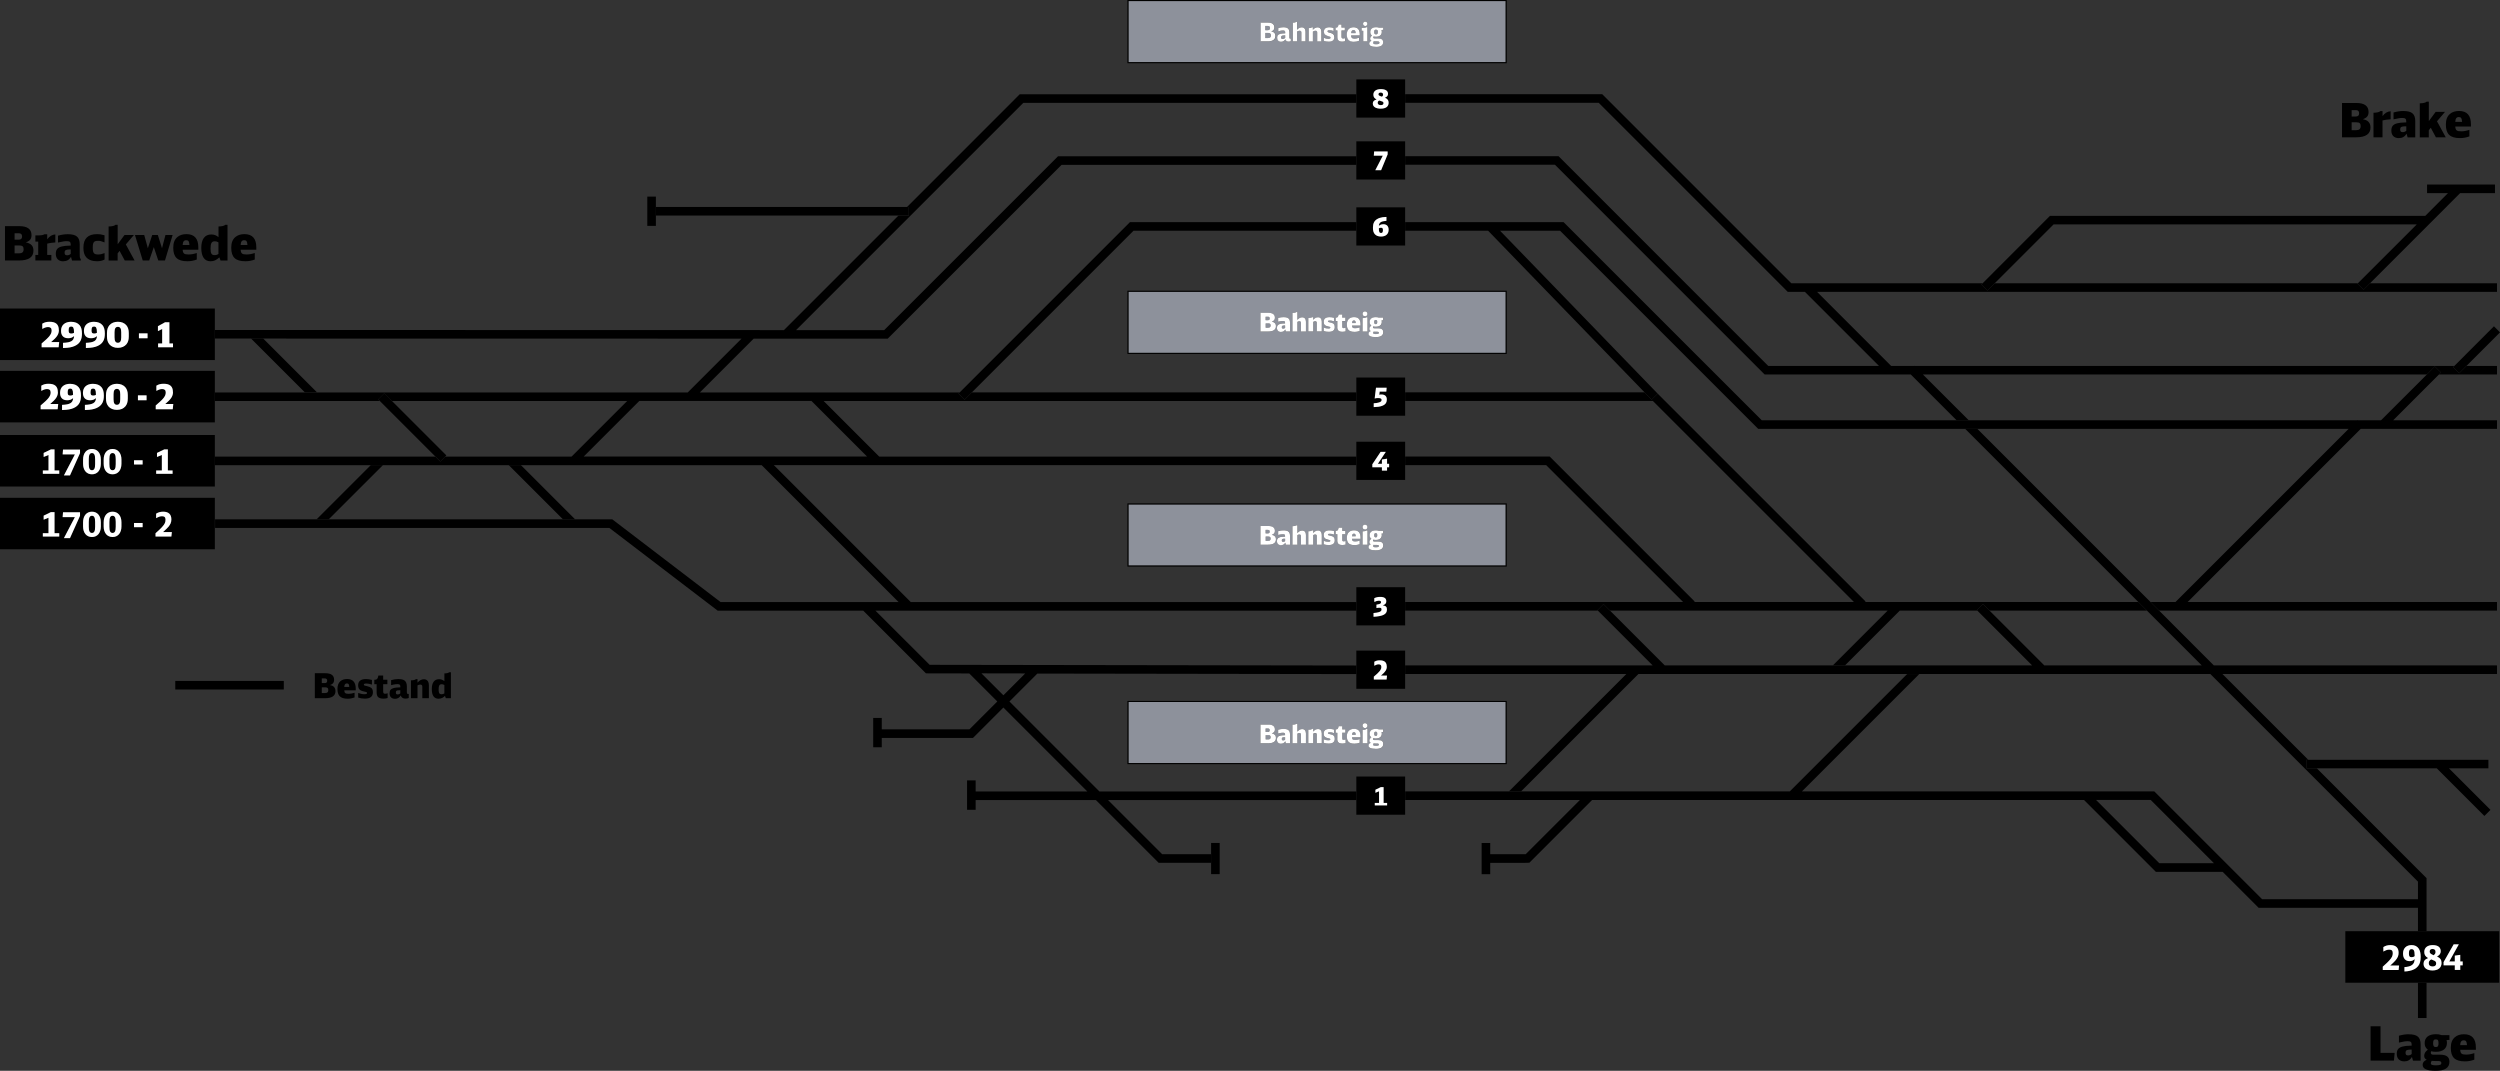 <?xml version="1.0" encoding="UTF-8"?>
<svg id="Ebene_2" data-name="Ebene 2" xmlns="http://www.w3.org/2000/svg" viewBox="0 0 582.38 249.45">
  <rect x="0" y="0" width="582.38" height="249.45" fill="#333333" stroke="none"/>
  <defs>
    <style>
      .cls-1, .cls-2, .cls-3, .cls-4 {
        stroke-width: 0px;
      }

      .cls-2 {
        fill: none;
      }

      .cls-3 {
        fill: #fff;
      }

      .cls-4 {
        fill: #8d919b;
      }
    </style>
  </defs>
  <g id="Ebene_6" data-name="Ebene 6">
    <g>
      <polygon class="cls-2" points="103.72 106.35 133.15 106.35 146.1 93.4 91.29 93.4 103.98 106.09 103.72 106.35"/>
      <polygon class="cls-2" points="160.21 91.4 172.74 78.87 61.29 78.85 73.84 91.4 160.21 91.4"/>
      <polygon class="cls-2" points="189.03 93.4 148.92 93.4 135.97 106.35 201.98 106.35 189.03 93.4"/>
      <polygon class="cls-2" points="131.12 120.96 118.51 108.35 89.21 108.35 76.59 120.96 131.12 120.96"/>
      <path class="cls-2" d="m573.94,242.35c-.56,0-.79.31-.85,1.12h1.58c-.04-.85-.22-1.12-.74-1.12Z"/>
      <polygon class="cls-2" points="233.73 161.97 238.82 156.88 228.62 156.87 233.73 161.97"/>
      <polygon class="cls-2" points="142.63 120.96 167.87 140.24 209.33 140.24 177.44 108.35 121.34 108.35 133.95 120.96 142.63 120.96"/>
      <path class="cls-2" d="m102.33,159.67c-.1.17-.15.49-.15.95,0,.5.08.83.23.97.11.1.26.14.45.14.23,0,.45-.07.66-.2v-1.96c-.22-.12-.43-.18-.63-.18-.26,0-.45.09-.56.28Z"/>
      <polygon class="cls-2" points="444.27 157.01 381.68 157.01 354.34 184.35 416.93 184.35 444.27 157.01"/>
      <path class="cls-2" d="m5.5,58.06c0-.64-.29-.88-1.02-.88h-1.08v1.84h1c.77,0,1.1-.29,1.1-.96Z"/>
      <polygon class="cls-2" points="488.29 186.35 503.03 201.09 515.76 201.09 501.02 186.35 488.29 186.35"/>
      <polygon class="cls-2" points="501.85 184.35 526.95 209.46 563.27 209.46 563.27 205.38 514.9 157.01 447.1 157.01 419.75 184.35 501.85 184.35"/>
      <path class="cls-2" d="m560.38,245.26c0,.42.18.59.59.59.3,0,.57-.1.83-.32v-1.04c-.62.01-.73.02-.96.08-.35.09-.46.25-.46.69Z"/>
      <path class="cls-2" d="m567.91,247.17h-.69c-.33,0-.54-.01-.75-.04-.13.19-.2.36-.2.57,0,.34.32.47,1.16.47.48,0,.84-.04,1.03-.13s.25-.19.25-.43c0-.33-.21-.44-.8-.44Z"/>
      <path class="cls-2" d="m327.33,140.24h64.74l-31.89-31.89h-32.85v3.45h-11.37v-3.45h-135.69l31.89,31.89h103.8v-3.45h11.37v8.9h-11.37v-3.45h-112.03l12.61,12.6,99.42.16v-3.45h11.37v3.45h57.65l-12.77-12.77h-44.88v-2Zm-64.71-8.25v-14.73h88.37v14.73h-88.37Z"/>
      <polygon class="cls-2" points="375.05 142.24 387.81 155.01 426.96 155.01 439.73 142.24 375.05 142.24"/>
      <polygon class="cls-2" points="363.42 53.75 349.44 53.75 386.17 91.71 434.6 140.13 434.48 140.24 498.13 140.24 457.79 99.9 409.57 99.9 363.42 53.75"/>
      <polygon class="cls-2" points="429.79 155.01 473.39 155.01 460.62 142.24 442.56 142.24 429.79 155.01"/>
      <path class="cls-2" d="m327.33,87.95v3.45h55.76l-36.44-37.65h-19.32v3.45h-11.37v-3.45h-51.91l-37.65,37.65h89.56v-3.45h11.37Zm-64.71-5.5v-14.73h88.37v14.73h-88.37Z"/>
      <polygon class="cls-2" points="327.33 102.9 327.33 106.35 361.01 106.35 394.79 140.13 394.67 140.24 431.88 140.24 385.04 93.4 327.33 93.4 327.33 96.85 315.96 96.85 315.96 93.4 191.86 93.4 204.81 106.35 315.96 106.35 315.96 102.9 327.33 102.9"/>
      <polygon class="cls-2" points="478.38 52.28 464.67 65.99 549.27 65.99 562.98 52.28 478.38 52.28"/>
      <polygon class="cls-2" points="549.18 97.84 549.25 97.9 554.67 97.9 565.34 87.24 447.95 87.24 458.62 97.9 549.12 97.9 549.18 97.84"/>
      <polygon class="cls-2" points="547.12 99.9 460.62 99.9 500.96 140.24 506.78 140.24 547.12 99.9"/>
      <polygon class="cls-2" points="327.33 32.93 327.33 36.38 363.06 36.38 411.91 85.24 437.71 85.24 420.46 67.99 416.46 67.99 372.41 23.94 327.33 23.94 327.33 27.39 315.96 27.39 315.96 23.94 238.38 23.94 185.45 76.88 205.97 76.88 246.46 36.38 315.96 36.38 315.96 32.93 327.33 32.93"/>
      <polygon class="cls-2" points="476.22 155.01 512.9 155.01 500.13 142.24 463.45 142.24 476.22 155.01"/>
      <polygon class="cls-2" points="315.96 51.75 315.96 48.3 327.33 48.3 327.33 51.75 347.08 51.75 347.51 51.75 364.24 51.75 410.4 97.9 455.79 97.9 445.12 87.24 411.08 87.24 362.23 38.38 327.33 38.38 327.33 41.83 315.96 41.83 315.96 38.38 247.29 38.38 206.79 78.88 175.57 78.87 163.04 91.4 223.57 91.4 263.22 51.75 315.96 51.75"/>
      <path class="cls-2" d="m567.44,243.91c.46,0,.62-.23.62-.91s-.15-.87-.63-.87-.63.22-.63.89.17.89.64.89Z"/>
      <path class="cls-2" d="m559.72,30.78c.3,0,.57-.1.83-.32v-1.04c-.62.01-.73.02-.96.08-.35.09-.46.25-.46.69s.18.59.59.59Z"/>
      <path class="cls-2" d="m549.56,26.4c0-.51-.24-.75-.76-.75h-.98v1.49h.96c.53,0,.78-.23.78-.74Z"/>
      <path class="cls-2" d="m572.8,27.27c-.56,0-.79.31-.85,1.12h1.58c-.04-.85-.22-1.12-.74-1.12Z"/>
      <path class="cls-2" d="m76.23,158.58c0-.37-.18-.55-.55-.55h-.71v1.08h.69c.38,0,.57-.18.57-.54Z"/>
      <path class="cls-2" d="m549.92,29.37c0-.64-.29-.88-1.02-.88h-1.08v1.84h1c.77,0,1.1-.29,1.1-.96Z"/>
      <path class="cls-2" d="m75.75,160.1h-.78v1.34h.73c.25,0,.45-.05.57-.14.15-.11.22-.3.22-.56s-.07-.43-.21-.52c-.12-.08-.3-.12-.53-.12Z"/>
      <path class="cls-2" d="m15.64,59.47c.3,0,.57-.1.83-.32v-1.04c-.64.01-.76.02-.98.09-.33.09-.44.24-.44.68s.18.59.59.59Z"/>
      <path class="cls-2" d="m5.14,55.09c0-.51-.24-.75-.76-.75h-.98v1.49h.96c.53,0,.78-.23.78-.74Z"/>
      <path class="cls-2" d="m49.97,59.43c.36,0,.59-.07.91-.27v-2.7c-.35-.2-.55-.25-.87-.25-.73,0-.98.44-.98,1.69,0,1.14.23,1.53.93,1.53Z"/>
      <path class="cls-2" d="m56.9,55.96c-.56,0-.79.31-.85,1.12h1.58c-.04-.85-.22-1.12-.74-1.12Z"/>
      <path class="cls-2" d="m43.38,55.96c-.56,0-.79.31-.85,1.12h1.58c-.04-.85-.22-1.12-.74-1.12Z"/>
      <path class="cls-2" d="m80.82,159.21c-.27,0-.45.12-.54.38-.04.1-.07.25-.08.44h1.15c-.01-.24-.04-.42-.09-.54-.07-.19-.22-.28-.45-.28Z"/>
      <path class="cls-2" d="m92.28,161c-.04.06-.06.17-.06.33s.04.28.11.34c.07.06.18.09.32.09.22,0,.42-.08.6-.23v-.76c-.35,0-.58.03-.7.06-.13.03-.22.09-.27.17Z"/>
      <polygon class="cls-1" points="89.21 108.35 86.38 108.35 73.77 120.96 76.59 120.96 89.21 108.35"/>
      <polygon class="cls-1" points="133.95 120.96 121.34 108.35 118.51 108.35 131.12 120.96 133.95 120.96"/>
      <polygon class="cls-1" points="61.29 78.85 58.46 78.85 71.01 91.4 73.84 91.4 61.29 78.85"/>
      <polygon class="cls-1" points="361.01 106.35 327.33 106.35 327.33 108.35 360.18 108.35 392.08 140.24 394.67 140.24 394.79 140.13 361.01 106.35"/>
      <rect class="cls-1" x="40.83" y="158.62" width="25.28" height="2"/>
      <path class="cls-1" d="m526.95,209.46l-25.1-25.1h-82.09l27.34-27.34h-2.83l-27.34,27.34h-89.59v2h40.7l-12.63,12.63h-8.26s0-2.61,0-2.61h-2v7.26h2v-2.64h8.12l1-.03,14.61-14.61h114.6l16.74,16.74h15.56l8.37,8.37h37.14v-2h-36.32Zm-23.93-8.37l-14.74-14.74h12.73l14.74,14.74h-12.73Z"/>
      <polygon class="cls-1" points="327.33 93.4 385.04 93.4 431.88 140.24 434.48 140.24 434.6 140.13 386.17 91.71 384.74 93.1 383.1 91.4 327.33 91.4 327.33 93.4"/>
      <path class="cls-1" d="m327.33,111.8v-8.9h-11.37v8.9h11.37Zm-7.64-3.65l1.92-2.89h1.21l-1.85,2.78h.94v-.99l1.2-.19v1.18h.48v.81h-.48v.77h-1.2v-.77h-2.23v-.7Z"/>
      <path class="cls-1" d="m327.33,145.69v-8.9h-11.37v8.9h11.37Zm-7.37-2.88c.68-.07.94-.11,1.25-.21.44-.14.62-.32.62-.64,0-.27-.16-.39-.52-.39-.16,0-.32.02-.67.08v-.79c.88-.14,1.07-.25,1.07-.58,0-.25-.16-.35-.52-.35-.31,0-.61.08-1.05.29v-.88c.5-.22.87-.29,1.37-.29.95,0,1.42.33,1.42,1.01,0,.47-.19.71-.82.97.71.1.97.35.97.94,0,1.12-.84,1.58-3.12,1.71v-.87Z"/>
      <path class="cls-1" d="m315.96,189.8h11.37v-8.9h-11.37v8.9Zm4.3-2.76h.99v-2.7l-.85.34v-.71l1.27-.61h.64v3.68h.82v.58h-2.87v-.58Z"/>
      <path class="cls-1" d="m16.58,76.07c-.42,0-.58.24-.58.9,0,.55.14.73.62.73.25,0,.44-.05.64-.17v-.15c0-.97-.18-1.3-.67-1.3Z"/>
      <path class="cls-1" d="m21.91,76.07c-.42,0-.58.24-.58.9,0,.55.14.73.62.73.25,0,.44-.05.64-.17v-.15c0-.97-.18-1.3-.67-1.3Z"/>
      <path class="cls-1" d="m27.46,76.14c-.54,0-.78.38-.78,1.26v1.18c0,.88.24,1.27.78,1.27s.78-.39.78-1.27v-1.18c0-.88-.24-1.26-.78-1.26Z"/>
      <path class="cls-1" d="m50.05,71.88H0v12h50.05v-12Zm-36.4,9.02h-3.96v-.89c1.83-1.54,2.33-2.18,2.33-3.02,0-.54-.26-.8-.81-.8-.43,0-.73.1-1.37.43v-1.22c.58-.33,1.02-.44,1.71-.44,1.44,0,2.14.62,2.14,1.9,0,1.01-.42,1.66-1.81,2.82h1.88l-.13,1.22Zm4.11-.5c-.53.32-1.25.53-2.06.6-.28.02-.47.03-1.02.06v-1.2c1.89-.09,2.54-.49,2.58-1.58-.38.35-.81.5-1.38.5-1.07,0-1.66-.61-1.66-1.73,0-1.31.89-2.1,2.37-2.1.86,0,1.53.27,1.96.79.37.45.54,1.06.54,1.96,0,1.33-.4,2.14-1.33,2.69Zm5.33,0c-.53.32-1.25.53-2.06.6-.28.02-.47.03-1.02.06v-1.2c1.89-.09,2.54-.49,2.58-1.58-.38.35-.81.5-1.38.5-1.07,0-1.66-.61-1.66-1.73,0-1.31.89-2.1,2.37-2.1.86,0,1.53.27,1.96.79.37.45.54,1.06.54,1.96,0,1.33-.4,2.14-1.33,2.69Zm6.9-2.02c0,.79-.18,1.37-.57,1.83-.45.53-1.13.81-1.97.81s-1.52-.28-1.97-.81c-.39-.47-.57-1.03-.57-1.83v-.79c0-.8.18-1.36.57-1.83.45-.53,1.14-.81,1.97-.81s1.52.28,1.97.81c.39.46.57,1.03.57,1.83v.79Zm4.39.41h-2.01v-1.14h2.01v1.14Zm5.93,2.1h-3.48v-.9h.95v-3.37l-.99.49v-1.14l1.67-.92h1v4.94h.85v.9Z"/>
      <path class="cls-1" d="m50.05,86.4H0v12h50.05v-12Zm-36.63,8.95h-3.96v-.89c1.83-1.54,2.33-2.18,2.33-3.02,0-.54-.26-.8-.81-.8-.43,0-.73.1-1.37.43v-1.22c.58-.33,1.02-.44,1.71-.44,1.44,0,2.14.62,2.14,1.9,0,1.01-.42,1.66-1.81,2.82h1.88l-.13,1.22Zm4.11-.5c-.53.32-1.25.53-2.06.6-.28.02-.47.03-1.02.06v-1.2c1.89-.09,2.54-.49,2.58-1.58-.38.35-.81.5-1.38.5-1.07,0-1.66-.61-1.66-1.73,0-1.31.89-2.1,2.37-2.1.86,0,1.53.27,1.96.79.37.45.54,1.06.54,1.96,0,1.33-.4,2.14-1.33,2.69Zm5.33,0c-.53.32-1.25.53-2.06.6-.28.02-.47.03-1.02.06v-1.2c1.89-.09,2.54-.49,2.58-1.58-.38.35-.81.5-1.38.5-1.07,0-1.66-.61-1.66-1.73,0-1.31.89-2.1,2.37-2.1.86,0,1.53.27,1.96.79.37.45.54,1.06.54,1.96,0,1.33-.4,2.14-1.33,2.69Zm6.9-2.02c0,.79-.18,1.37-.57,1.83-.45.53-1.13.81-1.97.81s-1.52-.28-1.97-.81c-.39-.47-.57-1.03-.57-1.83v-.79c0-.8.18-1.36.57-1.83.45-.53,1.14-.81,1.97-.81s1.52.28,1.97.81c.39.46.57,1.03.57,1.83v.79Zm4.39.41h-2.01v-1.14h2.01v1.14Zm6.08,2.1h-3.96v-.89c1.83-1.54,2.33-2.18,2.33-3.02,0-.54-.26-.8-.81-.8-.43,0-.73.1-1.37.43v-1.22c.58-.33,1.02-.44,1.71-.44,1.44,0,2.14.62,2.14,1.9,0,1.01-.42,1.66-1.81,2.82h1.88l-.13,1.22Z"/>
      <path class="cls-1" d="m21.68,90.52c-.42,0-.58.24-.58.9,0,.55.14.73.62.73.25,0,.44-.05.64-.17v-.15c0-.97-.18-1.3-.67-1.3Z"/>
      <path class="cls-1" d="m16.36,90.52c-.42,0-.58.24-.58.9,0,.55.14.73.62.73.25,0,.44-.05.64-.17v-.15c0-.97-.18-1.3-.67-1.3Z"/>
      <path class="cls-1" d="m27.23,90.59c-.54,0-.78.38-.78,1.26v1.18c0,.88.24,1.27.78,1.27s.78-.39.78-1.27v-1.18c0-.88-.24-1.26-.78-1.26Z"/>
      <path class="cls-1" d="m50.05,101.34H0v12h50.05v-12Zm-36.25,9.04h-3.82v-.78h1.32v-3.61l-1.13.46v-.94l1.69-.82h.85v4.91h1.1v.78Zm4.84-4.83l-2.33,5.21h-1.42l2.56-4.9h-2.85l.09-1.12h3.96v.82Zm4.86,2.49c0,1.5-.81,2.46-2.07,2.46s-2.07-.96-2.07-2.46v-.98c0-1.5.81-2.46,2.07-2.46s2.07.96,2.07,2.46v.98Zm4.8,0c0,1.5-.81,2.46-2.07,2.46s-2.07-.96-2.07-2.46v-.98c0-1.5.81-2.46,2.07-2.46s2.07.96,2.07,2.46v.98Zm4.93.17h-2v-.98h2v.98Zm6.98,2.17h-3.82v-.78h1.32v-3.61l-1.13.46v-.94l1.69-.82h.85v4.91h1.1v.78Z"/>
      <path class="cls-1" d="m26.22,105.54c-.51,0-.74.43-.74,1.42v1.16c0,1.01.22,1.42.74,1.42s.74-.42.74-1.42v-1.16c0-.99-.22-1.42-.74-1.42Z"/>
      <path class="cls-1" d="m21.42,105.54c-.51,0-.74.43-.74,1.42v1.16c0,1.01.22,1.42.74,1.42s.74-.42.74-1.42v-1.16c0-.99-.22-1.42-.74-1.42Z"/>
      <path class="cls-1" d="m21.42,120.15c-.51,0-.74.43-.74,1.42v1.16c0,1.01.22,1.42.74,1.42s.74-.42.74-1.42v-1.16c0-.99-.22-1.42-.74-1.42Z"/>
      <path class="cls-1" d="m50.05,115.96H0v12h50.05v-12Zm-36.25,9.02h-3.82v-.78h1.32v-3.61l-1.13.46v-.94l1.69-.82h.85v4.91h1.1v.78Zm4.84-4.83l-2.33,5.21h-1.42l2.56-4.9h-2.85l.09-1.12h3.96v.82Zm4.86,2.49c0,1.5-.81,2.46-2.07,2.46s-2.07-.96-2.07-2.46v-.98c0-1.5.81-2.46,2.07-2.46s2.07.96,2.07,2.46v.98Zm4.8,0c0,1.5-.81,2.46-2.07,2.46s-2.07-.96-2.07-2.46v-.98c0-1.5.81-2.46,2.07-2.46s2.07.96,2.07,2.46v.98Zm4.93.17h-2v-.98h2v.98Zm6.7,2.17h-3.69v-.77c.97-.87,1.17-1.06,1.53-1.46.61-.67.8-1.08.8-1.69,0-.55-.25-.81-.8-.81-.43,0-.79.11-1.39.45v-1.05c.5-.31,1.02-.46,1.65-.46,1.25,0,1.9.62,1.9,1.79,0,.66-.2,1.14-.72,1.77-.26.3-.54.58-1.22,1.19h2.06l-.11,1.04Z"/>
      <path class="cls-1" d="m26.22,120.15c-.51,0-.74.43-.74,1.42v1.16c0,1.01.22,1.42.74,1.42s.74-.42.74-1.42v-1.16c0-.99-.22-1.42-.74-1.42Z"/>
      <path class="cls-4" d="m298.91,126.24c.16,0,.31-.05.45-.17v-.57c-.34,0-.4.01-.52.04-.19.05-.25.14-.25.38s.1.32.32.32Z"/>
      <path class="cls-4" d="m320.5,125.17c.25,0,.34-.13.34-.5s-.08-.47-.34-.47-.34.12-.34.49.09.49.35.49Z"/>
      <path class="cls-4" d="m295.79,123.85c0-.28-.13-.41-.41-.41h-.53v.81h.52c.29,0,.43-.13.43-.4Z"/>
      <path class="cls-4" d="m295.99,125.47c0-.35-.16-.48-.56-.48h-.59v1h.54c.42,0,.6-.16.6-.52Z"/>
      <path class="cls-4" d="m262.88,131.74h87.87v-14.23h-87.87v14.23Zm55.68-4.85h-1.15v-3.12c.46-.01.73-.08.87-.21h.28v3.33Zm.78-.1c-.23-.13-.32-.26-.32-.5,0-.3.15-.56.46-.78-.28-.22-.4-.46-.4-.83,0-.73.51-1.13,1.43-1.13.29,0,.44.02.73.11h.99v.61h-.1c-.1,0-.18.01-.27.03.04.13.05.2.05.34,0,.73-.5,1.14-1.4,1.14-.22,0-.4-.02-.59-.07-.04.05-.05.1-.05.18,0,.17.1.26.31.26h.88c.81,0,1.19.29,1.19.9,0,.77-.58,1.15-1.76,1.15-1.1,0-1.64-.25-1.64-.76,0-.29.17-.5.51-.65Zm-1.36-4.58c.33,0,.58.25.58.58s-.25.58-.58.58-.58-.25-.58-.58.25-.57.58-.57Zm-3.71,1.71c.29-.25.68-.38,1.16-.38,1.01,0,1.51.56,1.51,1.69v.29h-1.99c.04.49.18.61.75.61.35,0,.61-.05,1.04-.19v.83c-.41.15-.78.22-1.19.22-1.26,0-1.79-.51-1.79-1.71,0-.62.16-1.05.52-1.35Zm-3.15-.26h.05c.32,0,.49-.11.56-.37l.1-.37h.83v.74h.73v.79h-.73v1.26c0,.31.08.4.38.4.11,0,.17,0,.34-.06l.07-.02v.82c-.21.08-.46.11-.73.11-.86,0-1.21-.32-1.21-1.1v-1.41h-.4v-.79Zm-1.38-.11c.34,0,.64.05,1.01.16v.82c-.4-.14-.64-.19-.95-.19-.32,0-.46.05-.46.19,0,.07.03.11.1.15q.07.04.52.13c.7.14.97.44.97,1.04,0,.75-.46,1.12-1.4,1.12-.46,0-.82-.05-1.17-.18v-.8c.44.16.7.21,1.07.21s.47-.06.47-.22c0-.08-.04-.13-.13-.17q-.06-.02-.46-.11c-.68-.14-.96-.45-.96-1.06,0-.73.46-1.08,1.39-1.08Zm-4.96.23c.46-.01.73-.08.87-.21h.28v.62c.34-.41.69-.6,1.12-.6.55,0,.87.38.87,1.04v2.27h-1.15v-2.01c0-.25-.13-.37-.37-.37-.16,0-.28.04-.47.14v2.24h-1.15v-3.12Zm-3.69-1.21c.46,0,.74-.08.87-.21h.28v1.82c.34-.41.69-.6,1.12-.6.55,0,.87.38.87,1.04v2.27h-1.15v-2.02c0-.24-.13-.37-.37-.37-.16,0-.27.04-.47.14v2.24h-1.15v-4.32Zm-2.86,2.54c.29-.07.46-.09,1.13-.11v-.14c0-.31-.13-.43-.49-.43-.3,0-.47.03-1.12.17v-.87c.49-.13.83-.19,1.24-.19,1.09,0,1.52.37,1.52,1.3v2.04h-.97l-.13-.46c-.23.38-.54.56-.97.56-.61,0-.96-.35-.96-.95,0-.53.22-.8.76-.93Zm-4.61-2.57h1.83c1.01,0,1.54.39,1.54,1.14,0,.49-.2.74-.72.92.37.08.55.16.71.34.17.18.25.41.25.72,0,.82-.62,1.24-1.84,1.24h-1.77v-4.36Z"/>
      <path class="cls-4" d="m315.4,124.32c-.31,0-.43.17-.46.61h.86c-.02-.46-.12-.61-.4-.61Z"/>
      <path class="cls-4" d="m320.5,127.5c.26,0,.46-.02.56-.07.11-.05.14-.1.14-.23,0-.18-.11-.24-.44-.24h-.38c-.18,0-.29,0-.41-.02-.07.1-.11.2-.11.31,0,.19.17.26.63.26Z"/>
      <path class="cls-1" d="m351,117.26h-88.37v14.73h88.37v-14.73Zm-.25,14.48h-87.87v-14.23h87.87v14.23Z"/>
      <path class="cls-4" d="m298.91,76.57c.16,0,.31-.05.45-.17v-.57c-.34,0-.4.01-.52.04-.19.05-.25.14-.25.38s.1.32.32.32Z"/>
      <path class="cls-4" d="m315.4,74.65c-.31,0-.43.17-.46.61h.86c-.02-.46-.12-.61-.4-.61Z"/>
      <path class="cls-4" d="m320.5,77.83c.26,0,.46-.02.56-.07.11-.05.14-.1.14-.23,0-.18-.11-.24-.44-.24h-.38c-.18,0-.29,0-.41-.02-.07.1-.11.2-.11.31,0,.19.17.26.63.26Z"/>
      <path class="cls-4" d="m295.79,74.18c0-.28-.13-.41-.41-.41h-.53v.81h.52c.29,0,.43-.13.43-.4Z"/>
      <path class="cls-4" d="m320.5,75.51c.25,0,.34-.13.34-.5s-.08-.47-.34-.47-.34.12-.34.49.09.49.35.49Z"/>
      <path class="cls-4" d="m262.88,82.2h87.87v-14.23h-87.87v14.23Zm55.68-4.97h-1.15v-3.12c.46-.01.73-.08.87-.21h.28v3.33Zm.78-.1c-.23-.13-.32-.26-.32-.5,0-.3.15-.56.46-.78-.28-.22-.4-.46-.4-.83,0-.73.51-1.13,1.43-1.13.29,0,.44.02.73.11h.99v.61h-.1c-.1,0-.18.01-.27.03.04.13.05.2.05.34,0,.73-.5,1.14-1.4,1.14-.22,0-.4-.02-.59-.07-.04.05-.05.1-.05.18,0,.17.1.26.31.26h.88c.81,0,1.19.29,1.19.9,0,.77-.58,1.15-1.76,1.15-1.1,0-1.64-.25-1.64-.76,0-.29.17-.5.51-.65Zm-1.36-4.58c.33,0,.58.25.58.58s-.25.58-.58.58-.58-.25-.58-.58.25-.57.58-.57Zm-3.71,1.71c.29-.25.68-.38,1.16-.38,1.01,0,1.51.56,1.51,1.69v.29h-1.99c.04.49.18.61.75.61.35,0,.61-.05,1.04-.19v.83c-.41.15-.78.22-1.19.22-1.26,0-1.79-.51-1.79-1.71,0-.62.16-1.05.52-1.35Zm-3.15-.26h.05c.32,0,.49-.11.56-.37l.1-.37h.83v.74h.73v.79h-.73v1.26c0,.31.08.4.38.4.11,0,.17,0,.34-.06l.07-.02v.82c-.21.08-.46.11-.73.11-.86,0-1.21-.32-1.21-1.1v-1.41h-.4v-.79Zm-1.38-.11c.34,0,.64.05,1.01.16v.82c-.4-.14-.64-.19-.95-.19-.32,0-.46.05-.46.19,0,.07.03.11.1.15q.07.04.52.13c.7.14.97.44.97,1.04,0,.75-.46,1.12-1.4,1.12-.46,0-.82-.05-1.17-.18v-.8c.44.16.7.21,1.07.21s.47-.06.47-.22c0-.08-.04-.13-.13-.17q-.06-.02-.46-.11c-.68-.14-.96-.45-.96-1.06,0-.73.46-1.09,1.39-1.09Zm-4.96.23c.46-.01.73-.08.87-.21h.28v.62c.34-.41.69-.6,1.12-.6.55,0,.87.38.87,1.04v2.27h-1.15v-2.01c0-.25-.13-.37-.37-.37-.16,0-.28.04-.47.14v2.24h-1.15v-3.12Zm-3.69-1.21c.46,0,.74-.08.87-.21h.28v1.82c.34-.41.69-.6,1.12-.6.55,0,.87.38.87,1.04v2.27h-1.15v-2.02c0-.24-.13-.37-.37-.37-.16,0-.27.04-.47.14v2.24h-1.15v-4.32Zm-2.86,2.54c.29-.07.46-.09,1.13-.11v-.14c0-.31-.13-.43-.49-.43-.3,0-.47.03-1.12.17v-.87c.49-.13.83-.19,1.24-.19,1.09,0,1.52.37,1.52,1.3v2.04h-.97l-.13-.46c-.23.38-.54.56-.97.56-.61,0-.96-.35-.96-.95,0-.53.22-.8.76-.93Zm-4.61-2.57h1.83c1.01,0,1.54.39,1.54,1.14,0,.49-.2.74-.72.92.37.08.55.16.71.34.17.18.25.41.25.72,0,.82-.62,1.24-1.84,1.24h-1.77v-4.36Z"/>
      <path class="cls-4" d="m295.99,75.8c0-.35-.16-.48-.56-.48h-.59v1h.54c.42,0,.6-.16.6-.52Z"/>
      <path class="cls-1" d="m351,67.72h-88.37v14.73h88.37v-14.73Zm-.25,14.48h-87.87v-14.23h87.87v14.23Z"/>
      <path class="cls-4" d="m315.32,7.01c-.36,0-.52.2-.56.71h1.04c-.02-.53-.14-.71-.49-.71Z"/>
      <path class="cls-4" d="m320.55,10.32c.29,0,.5-.04.63-.1.11-.05.14-.13.14-.26,0-.22-.13-.3-.5-.3h-.44c-.17,0-.27,0-.4-.03-.11.12-.16.25-.16.38,0,.22.2.31.71.31Z"/>
      <path class="cls-4" d="m296.05,8.25c0-.41-.2-.58-.67-.58h-.64v1.21h.56c.53,0,.74-.18.74-.62Z"/>
      <path class="cls-4" d="m320.55,8.01c.31,0,.42-.15.42-.56s-.11-.53-.42-.53-.43.15-.43.55.12.55.43.55Z"/>
      <path class="cls-4" d="m262.88,14.48h87.87V.25h-87.87v14.23Zm56.6-4.98c-.21-.12-.3-.26-.3-.47,0-.28.13-.51.43-.73-.28-.22-.4-.46-.4-.83,0-.71.49-1.12,1.36-1.12.25,0,.43.03.64.1h1.01v.52h-.1c-.11,0-.22.02-.31.05.07.14.08.24.08.43,0,.71-.49,1.12-1.33,1.12-.22,0-.38-.02-.58-.07-.06.07-.08.13-.08.22,0,.17.11.25.34.25h.76c.83,0,1.21.28,1.21.88,0,.73-.55,1.09-1.68,1.09-1.04,0-1.57-.26-1.57-.76,0-.29.17-.51.52-.67Zm-1.44-4.46c.3,0,.52.22.52.51s-.22.52-.51.52-.52-.22-.52-.52c0-.29.22-.5.51-.5Zm-.86,1.45h.26c.45,0,.65-.04.81-.15h.28v3.29h-.97v-2.46h-.39v-.68Zm-2.94.23c.28-.25.64-.38,1.1-.38.95,0,1.44.55,1.44,1.62v.28h-2.01c.01.31.05.44.16.56.13.13.32.19.65.19s.56-.05,1.03-.22v.72c-.41.16-.75.23-1.14.23-1.18,0-1.7-.52-1.7-1.68,0-.61.15-1.03.48-1.33Zm-3.09-.28h.07c.31,0,.46-.1.53-.37l.1-.35h.68v.72h.77v.67h-.77v1.43c0,.33.1.44.42.44.13,0,.21-.02.41-.08v.7c-.19.07-.41.11-.66.11-.8,0-1.13-.32-1.13-1.08v-1.51h-.42v-.67Zm-2.72,2.37c.4.16.67.22,1.03.22.38,0,.52-.08.52-.28,0-.08-.04-.14-.12-.19q-.07-.04-.48-.16c-.71-.2-.95-.47-.95-1.04,0-.67.44-1.02,1.28-1.02.32,0,.56.04.97.16v.72c-.4-.15-.62-.2-.92-.2-.34,0-.49.08-.49.25,0,.1.05.17.16.23.08.05.1.05.53.16.64.16.89.44.89.99,0,.69-.44,1.05-1.31,1.05-.42,0-.76-.06-1.12-.19v-.7Zm-3.55-2.27c.38-.01.62-.08.74-.2h.22v.59c.35-.38.71-.57,1.12-.57.55,0,.86.38.86,1.02v2.25h-.96v-2.05c0-.28-.13-.43-.4-.43-.2,0-.35.05-.62.2v2.27h-.97v-3.09Zm-3.69-1.25c.37,0,.62-.07.74-.19h.22v1.83c.37-.4.71-.56,1.12-.56.55,0,.86.37.86,1.01v2.25h-.96v-2.06c0-.27-.14-.41-.4-.41-.2,0-.34.05-.62.2v2.27h-.97v-4.34Zm-2.93,2.6c.3-.08.49-.1,1.16-.13v-.17c0-.37-.14-.5-.52-.5-.31,0-.57.05-1.1.21v-.74c.43-.15.79-.21,1.19-.21.99,0,1.4.36,1.4,1.24v1.18c0,.17.05.23.19.23.05,0,.09,0,.14-.02v.61c-.15.07-.32.1-.52.1-.4,0-.62-.16-.74-.52-.25.38-.58.56-1,.56-.58,0-.92-.34-.92-.93,0-.5.22-.78.72-.91Zm-4.54-2.62h1.71c.95,0,1.46.38,1.46,1.12,0,.49-.19.74-.72.93.67.13.97.46.97,1.08,0,.81-.6,1.24-1.74,1.24h-1.67v-4.36Z"/>
      <path class="cls-4" d="m298.82,9.08c.2,0,.4-.08.58-.26v-.61c-.39.02-.5.03-.64.07-.22.06-.29.17-.29.43s.11.37.36.37Z"/>
      <path class="cls-4" d="m295.84,6.52c0-.34-.16-.49-.5-.49h-.59v.98h.56c.37,0,.53-.16.53-.5Z"/>
      <path class="cls-1" d="m351,0h-88.37v14.73h88.37V0Zm-.25,14.48h-87.87V.25h87.87v14.23Z"/>
      <path class="cls-4" d="m262.88,177.76h87.87v-14.23h-87.87v14.23Zm55.68-4.61h-1.15v-3.12c.46-.01.73-.08.87-.21h.28v3.33Zm.78-.1c-.23-.13-.32-.26-.32-.5,0-.3.15-.56.46-.78-.28-.22-.4-.46-.4-.83,0-.73.51-1.13,1.43-1.13.29,0,.44.02.73.11h.99v.61h-.1c-.1,0-.18.01-.27.03.04.13.05.2.05.34,0,.73-.5,1.14-1.4,1.14-.22,0-.4-.02-.59-.07-.04.05-.05.1-.05.18,0,.17.1.26.31.26h.88c.81,0,1.19.29,1.19.9,0,.77-.58,1.15-1.76,1.15-1.1,0-1.64-.25-1.64-.75,0-.29.17-.5.51-.65Zm-1.36-4.58c.33,0,.58.25.58.58s-.25.58-.58.58-.58-.25-.58-.58.25-.57.58-.57Zm-3.71,1.71c.29-.25.68-.38,1.16-.38,1.01,0,1.51.56,1.51,1.69v.29h-1.99c.04.49.18.61.75.61.35,0,.61-.05,1.04-.19v.83c-.41.15-.78.22-1.19.22-1.26,0-1.79-.51-1.79-1.71,0-.62.16-1.05.52-1.36Zm-3.15-.26h.05c.32,0,.49-.11.56-.37l.1-.37h.83v.74h.73v.79h-.73v1.26c0,.31.08.4.38.4.11,0,.17,0,.34-.06l.07-.02v.82c-.21.08-.46.11-.73.11-.86,0-1.21-.32-1.21-1.1v-1.41h-.4v-.79Zm-1.38-.11c.34,0,.64.05,1.01.16v.82c-.4-.14-.64-.19-.95-.19-.32,0-.46.05-.46.19,0,.07.03.11.1.15q.07.04.52.13c.7.14.97.44.97,1.04,0,.75-.46,1.12-1.4,1.12-.46,0-.82-.05-1.17-.18v-.8c.44.16.7.21,1.07.21s.47-.06.47-.22c0-.08-.04-.13-.13-.17q-.06-.02-.46-.11c-.68-.14-.96-.45-.96-1.06,0-.73.46-1.09,1.39-1.09Zm-4.96.23c.46-.01.73-.08.87-.21h.28v.62c.34-.41.69-.6,1.12-.6.55,0,.87.38.87,1.04v2.27h-1.15v-2.01c0-.25-.13-.37-.37-.37-.16,0-.28.04-.47.14v2.24h-1.15v-3.12Zm-3.69-1.21c.46,0,.74-.08.87-.21h.28v1.82c.34-.41.69-.6,1.12-.6.55,0,.87.38.87,1.04v2.27h-1.15v-2.02c0-.24-.13-.37-.37-.37-.16,0-.27.04-.47.14v2.24h-1.15v-4.32Zm-2.86,2.54c.29-.07.46-.09,1.13-.11v-.14c0-.31-.13-.43-.49-.43-.3,0-.47.03-1.12.17v-.87c.49-.13.83-.19,1.24-.19,1.09,0,1.52.37,1.52,1.3v2.04h-.97l-.13-.46c-.23.38-.54.56-.97.56-.61,0-.96-.35-.96-.95,0-.53.22-.8.76-.93Zm-4.61-2.57h1.83c1.01,0,1.54.39,1.54,1.14,0,.49-.2.74-.72.92.37.08.55.16.71.34.17.18.25.41.25.72,0,.82-.62,1.24-1.84,1.24h-1.77v-4.36Z"/>
      <path class="cls-4" d="m295.99,171.72c0-.35-.16-.48-.56-.48h-.59v1h.54c.42,0,.6-.16.6-.52Z"/>
      <path class="cls-4" d="m298.91,172.49c.16,0,.31-.05.45-.17v-.57c-.34,0-.4.01-.52.04-.19.05-.25.14-.25.38,0,.23.1.32.32.32Z"/>
      <path class="cls-4" d="m295.79,170.1c0-.28-.13-.41-.41-.41h-.53v.81h.52c.29,0,.43-.13.43-.4Z"/>
      <path class="cls-4" d="m320.5,173.75c.26,0,.46-.02.56-.07.11-.05.14-.1.14-.23,0-.18-.11-.24-.44-.24h-.38c-.18,0-.29,0-.41-.02-.07.1-.11.2-.11.31,0,.19.17.26.63.26Z"/>
      <path class="cls-4" d="m315.4,170.57c-.31,0-.43.17-.46.61h.86c-.02-.46-.12-.61-.4-.61Z"/>
      <path class="cls-4" d="m320.5,171.43c.25,0,.34-.13.34-.5s-.08-.47-.34-.47-.34.12-.34.49.09.49.35.49Z"/>
      <path class="cls-1" d="m351,163.28h-88.37v14.73h88.37v-14.73Zm-.25,14.48h-87.87v-14.23h87.87v14.23Z"/>
      <polygon class="cls-3" points="323.13 187.04 322.31 187.04 322.31 183.36 321.67 183.36 320.41 183.97 320.41 184.68 321.25 184.33 321.25 187.04 320.26 187.04 320.26 187.62 323.13 187.62 323.13 187.04"/>
      <path class="cls-3" d="m323.09,141.97c0-.59-.26-.85-.97-.94.62-.26.82-.49.82-.97,0-.68-.47-1.01-1.42-1.01-.5,0-.87.08-1.37.29v.88c.44-.2.74-.29,1.05-.29.36,0,.52.11.52.35,0,.33-.19.43-1.07.58v.79c.35-.07.51-.08.67-.08.37,0,.52.12.52.39,0,.32-.18.5-.62.64-.31.1-.57.14-1.25.21v.87c2.28-.14,3.12-.6,3.12-1.71Z"/>
      <polygon class="cls-3" points="321.92 109.62 323.12 109.62 323.12 108.85 323.6 108.85 323.6 108.04 323.12 108.04 323.12 106.85 321.92 107.05 321.92 108.04 320.98 108.04 322.83 105.26 321.62 105.26 319.69 108.15 319.69 108.85 321.92 108.85 321.92 109.62"/>
      <path class="cls-1" d="m327.33,96.85v-8.9h-11.37v8.9h11.37Zm-7.31-2.91c.62-.05.91-.1,1.21-.19.46-.14.63-.31.63-.6,0-.31-.22-.43-.85-.43-.28,0-.49.02-.77.1l.31-2.51h2.48l-.08.91h-1.55l-.09.74c.16-.05.31-.07.49-.07.83,0,1.27.4,1.27,1.17s-.37,1.24-1.22,1.51c-.47.16-.86.21-1.82.25v-.89Z"/>
      <path class="cls-3" d="m323.06,93.07c0-.77-.44-1.17-1.27-1.17-.19,0-.33.02-.49.07l.09-.74h1.55l.08-.91h-2.48l-.31,2.51c.28-.07.49-.1.77-.1.62,0,.85.11.85.43,0,.29-.17.46-.63.6-.29.09-.58.14-1.21.19v.89c.96-.04,1.34-.1,1.82-.25.85-.27,1.22-.73,1.22-1.51Z"/>
      <path class="cls-3" d="m13.7,76.86c0-1.28-.7-1.9-2.14-1.9-.69,0-1.14.11-1.71.44v1.22c.64-.34.94-.43,1.37-.43.54,0,.81.26.81.8,0,.84-.5,1.49-2.33,3.02v.89h3.96l.13-1.22h-1.88c1.39-1.17,1.81-1.82,1.81-2.82Z"/>
      <path class="cls-3" d="m16.59,74.96c-1.48,0-2.37.78-2.37,2.1,0,1.12.58,1.73,1.66,1.73.57,0,.99-.15,1.38-.5-.05,1.1-.7,1.5-2.58,1.58v1.2c.55-.02.74-.03,1.02-.06.82-.07,1.54-.28,2.06-.6.93-.55,1.33-1.37,1.33-2.69,0-.9-.17-1.51-.54-1.96-.43-.52-1.1-.79-1.96-.79Zm.66,2.57c-.2.12-.39.17-.64.17-.47,0-.62-.18-.62-.73,0-.66.16-.9.58-.9.5,0,.67.34.67,1.3v.15Z"/>
      <path class="cls-3" d="m21.92,74.96c-1.48,0-2.37.78-2.37,2.1,0,1.12.58,1.73,1.66,1.73.57,0,.99-.15,1.38-.5-.05,1.1-.7,1.5-2.58,1.58v1.2c.55-.02.74-.03,1.02-.06.82-.07,1.54-.28,2.06-.6.93-.55,1.33-1.37,1.33-2.69,0-.9-.17-1.51-.54-1.96-.43-.52-1.1-.79-1.96-.79Zm.66,2.57c-.2.12-.39.17-.64.17-.47,0-.62-.18-.62-.73,0-.66.16-.9.58-.9.5,0,.67.34.67,1.3v.15Z"/>
      <path class="cls-3" d="m27.46,74.96c-.83,0-1.52.28-1.97.81-.39.47-.57,1.03-.57,1.83v.79c0,.8.18,1.36.57,1.83.45.53,1.14.81,1.97.81s1.52-.28,1.97-.81c.39-.46.57-1.04.57-1.83v-.79c0-.8-.18-1.37-.57-1.83-.45-.53-1.13-.81-1.97-.81Zm.78,3.62c0,.88-.24,1.27-.78,1.27s-.78-.39-.78-1.27v-1.18c0-.88.24-1.26.78-1.26s.78.38.78,1.26v1.18Z"/>
      <rect class="cls-3" x="32.36" y="77.66" width="2.01" height="1.14"/>
      <polygon class="cls-3" points="39.46 75.07 38.46 75.07 36.79 75.99 36.79 77.13 37.78 76.64 37.78 80.01 36.83 80.01 36.83 80.9 40.3 80.9 40.3 80.01 39.46 80.01 39.46 75.07"/>
      <path class="cls-3" d="m13.47,91.3c0-1.28-.7-1.9-2.14-1.9-.69,0-1.14.11-1.71.44v1.22c.64-.34.94-.43,1.37-.43.54,0,.81.26.81.8,0,.84-.5,1.49-2.33,3.02v.89h3.96l.13-1.22h-1.88c1.39-1.17,1.81-1.82,1.81-2.82Z"/>
      <path class="cls-3" d="m16.36,89.41c-1.48,0-2.37.78-2.37,2.1,0,1.12.58,1.73,1.66,1.73.57,0,.99-.15,1.38-.5-.05,1.1-.7,1.5-2.58,1.58v1.2c.55-.02.74-.03,1.02-.06.82-.07,1.54-.28,2.06-.6.93-.55,1.33-1.37,1.33-2.69,0-.9-.17-1.51-.54-1.96-.43-.52-1.1-.79-1.96-.79Zm.66,2.57c-.2.12-.39.17-.64.17-.47,0-.62-.18-.62-.73,0-.66.16-.9.58-.9.5,0,.67.34.67,1.3v.15Z"/>
      <path class="cls-3" d="m21.69,89.41c-1.48,0-2.37.78-2.37,2.1,0,1.12.58,1.73,1.66,1.73.57,0,.99-.15,1.38-.5-.05,1.1-.7,1.5-2.58,1.58v1.2c.55-.02.74-.03,1.02-.06.82-.07,1.54-.28,2.06-.6.93-.55,1.33-1.37,1.33-2.69,0-.9-.17-1.51-.54-1.96-.43-.52-1.1-.79-1.96-.79Zm.66,2.57c-.2.12-.39.17-.64.17-.47,0-.62-.18-.62-.73,0-.66.16-.9.58-.9.5,0,.67.34.67,1.3v.15Z"/>
      <path class="cls-3" d="m27.23,89.41c-.83,0-1.52.28-1.97.81-.39.47-.57,1.03-.57,1.83v.79c0,.8.18,1.36.57,1.83.45.53,1.14.81,1.97.81s1.52-.28,1.97-.81c.39-.46.57-1.04.57-1.83v-.79c0-.8-.18-1.37-.57-1.83-.45-.53-1.13-.81-1.97-.81Zm.78,3.62c0,.88-.24,1.27-.78,1.27s-.78-.39-.78-1.27v-1.18c0-.88.24-1.26.78-1.26s.78.38.78,1.26v1.18Z"/>
      <rect class="cls-3" x="32.13" y="92.1" width="2.01" height="1.14"/>
      <path class="cls-3" d="m40.28,91.3c0-1.28-.7-1.9-2.14-1.9-.69,0-1.14.11-1.71.44v1.22c.64-.34.94-.43,1.37-.43.54,0,.81.26.81.8,0,.84-.5,1.49-2.33,3.02v.89h3.96l.13-1.22h-1.88c1.39-1.17,1.81-1.82,1.81-2.82Z"/>
      <polygon class="cls-3" points="12.7 104.69 11.86 104.69 10.17 105.51 10.17 106.45 11.3 105.99 11.3 109.6 9.98 109.6 9.98 110.38 13.8 110.38 13.8 109.6 12.7 109.6 12.7 104.69"/>
      <polygon class="cls-3" points="14.59 105.85 17.45 105.85 14.89 110.75 16.3 110.75 18.64 105.55 18.64 104.73 14.68 104.73 14.59 105.85"/>
      <path class="cls-3" d="m21.42,104.59c-1.26,0-2.07.96-2.07,2.46v.98c0,1.5.81,2.46,2.07,2.46s2.07-.96,2.07-2.46v-.98c0-1.5-.81-2.46-2.07-2.46Zm.74,3.53c0,1.01-.22,1.42-.74,1.42s-.74-.42-.74-1.42v-1.16c0-.99.22-1.42.74-1.42s.74.43.74,1.42v1.16Z"/>
      <path class="cls-3" d="m26.22,104.59c-1.26,0-2.07.96-2.07,2.46v.98c0,1.5.81,2.46,2.07,2.46s2.07-.96,2.07-2.46v-.98c0-1.5-.81-2.46-2.07-2.46Zm.74,3.53c0,1.01-.22,1.42-.74,1.42s-.74-.42-.74-1.42v-1.16c0-.99.22-1.42.74-1.42s.74.43.74,1.42v1.16Z"/>
      <rect class="cls-3" x="31.22" y="107.22" width="2" height=".98"/>
      <polygon class="cls-3" points="39.1 104.69 38.26 104.69 36.57 105.51 36.57 106.45 37.7 105.99 37.7 109.6 36.38 109.6 36.38 110.38 40.2 110.38 40.2 109.6 39.1 109.6 39.1 104.69"/>
      <polygon class="cls-3" points="12.7 119.3 11.86 119.3 10.17 120.12 10.17 121.06 11.3 120.61 11.3 124.21 9.98 124.21 9.98 124.99 13.8 124.99 13.8 124.21 12.7 124.21 12.7 119.3"/>
      <polygon class="cls-3" points="14.59 120.46 17.45 120.46 14.89 125.36 16.3 125.36 18.64 120.16 18.64 119.34 14.68 119.34 14.59 120.46"/>
      <path class="cls-3" d="m21.42,119.2c-1.26,0-2.07.96-2.07,2.46v.98c0,1.5.81,2.46,2.07,2.46s2.07-.96,2.07-2.46v-.98c0-1.5-.81-2.46-2.07-2.46Zm.74,3.53c0,1.01-.22,1.42-.74,1.42s-.74-.42-.74-1.42v-1.16c0-.99.22-1.42.74-1.42s.74.43.74,1.42v1.16Z"/>
      <path class="cls-3" d="m26.22,119.2c-1.26,0-2.07.96-2.07,2.46v.98c0,1.5.81,2.46,2.07,2.46s2.07-.96,2.07-2.46v-.98c0-1.5-.81-2.46-2.07-2.46Zm.74,3.53c0,1.01-.22,1.42-.74,1.42s-.74-.42-.74-1.42v-1.16c0-.99.22-1.42.74-1.42s.74.43.74,1.42v1.16Z"/>
      <rect class="cls-3" x="31.22" y="121.83" width="2" height=".98"/>
      <path class="cls-3" d="m39.2,122.76c.52-.62.72-1.1.72-1.77,0-1.18-.66-1.79-1.9-1.79-.63,0-1.16.14-1.65.46v1.05c.6-.34.96-.45,1.39-.45.55,0,.8.26.8.81,0,.62-.19,1.02-.8,1.69-.36.4-.56.59-1.53,1.46v.77h3.69l.11-1.04h-2.06c.68-.62.97-.89,1.22-1.19Z"/>
      <path class="cls-1" d="m77.46,159.77c-.14-.07-.33-.13-.59-.18.28-.1.49-.21.62-.34.23-.21.34-.51.34-.9,0-1.01-.68-1.52-2.05-1.52h-2.44v5.82h2.36c1.63,0,2.45-.55,2.45-1.66,0-.58-.23-.99-.69-1.22Zm-2.5-1.73h.71c.37,0,.55.18.55.55s-.19.54-.57.54h-.69v-1.08Zm1.3,3.27c-.13.09-.32.14-.57.14h-.73v-1.34h.78c.23,0,.41.04.53.12.14.09.21.27.21.52s-.07.45-.22.56Z"/>
      <path class="cls-1" d="m80.85,158.18c-.64,0-1.16.17-1.55.5-.46.4-.69,1-.69,1.81,0,.74.16,1.29.48,1.65.38.42,1.01.63,1.91.63.53,0,1.06-.1,1.6-.29v-1.1c-.52.17-.98.25-1.39.25-.21,0-.38-.02-.52-.05-.23-.06-.38-.19-.43-.39-.03-.1-.04-.22-.05-.37h2.66v-.38c0-1.51-.67-2.26-2.02-2.26Zm-.65,1.85c.01-.19.04-.34.08-.44.09-.25.26-.38.54-.38.23,0,.38.09.45.28.05.12.08.3.09.54h-1.15Z"/>
      <path class="cls-1" d="m85.59,159.86c-.41-.09-.64-.14-.7-.18-.09-.04-.13-.11-.13-.2s.04-.15.12-.18c.1-.05.27-.07.49-.07.37,0,.79.08,1.27.25v-1.09c-.47-.13-.93-.2-1.36-.2-1.23,0-1.85.48-1.85,1.45,0,.4.1.72.29.94.18.22.51.38.98.48.36.08.57.12.62.15.12.05.18.12.18.22,0,.11-.05.19-.16.23-.1.04-.26.06-.47.06-.43,0-.91-.1-1.43-.29v1.07c.45.16.97.25,1.56.25,1.25,0,1.87-.5,1.87-1.49,0-.49-.14-.84-.42-1.04-.21-.16-.5-.27-.87-.35Z"/>
      <path class="cls-1" d="m89.37,161.48c-.07-.07-.11-.21-.11-.42v-1.68h.98v-1.04h-.98v-.98h-1.11l-.13.49c-.06.2-.16.34-.32.42-.11.05-.25.08-.43.08h-.07v1.04h.54v1.88c0,.49.1.84.3,1.07.24.27.68.41,1.3.41.39,0,.71-.05.96-.15v-1.1c-.23.07-.41.11-.54.11-.19,0-.32-.04-.4-.11Z"/>
      <path class="cls-1" d="m94.78,161.36v-1.44c0-.67-.19-1.15-.56-1.41-.3-.22-.79-.32-1.46-.32-.5,0-1.06.08-1.65.25v1.16c.25-.06.45-.1.59-.13.34-.07.64-.1.9-.1.25,0,.42.04.52.13.09.09.14.23.14.44v.18c-.45.02-.76.03-.93.05-.65.07-1.09.24-1.33.5-.17.19-.25.47-.25.84s.1.68.3.9c.23.25.56.38.98.38.58,0,1.02-.26,1.32-.79.08.21.17.36.29.47.19.18.47.27.83.27.3,0,.55-.05.75-.14v-.96c-.07.02-.13.03-.17.03-.16,0-.23-.1-.23-.29Zm-1.53.18c-.18.16-.39.23-.6.23-.14,0-.25-.03-.32-.09-.07-.07-.11-.18-.11-.34s.02-.27.06-.33c.05-.08.14-.14.27-.17.12-.03.35-.05.7-.06v.76Z"/>
      <path class="cls-1" d="m98.75,158.23c-.55,0-1.05.27-1.49.8v-.82h-.37c-.1.09-.24.16-.41.2-.18.04-.43.07-.75.08v4.16h1.53v-2.99c.23-.12.44-.19.63-.19.33,0,.49.16.49.49v2.69h1.53v-3.03c0-.35-.06-.63-.19-.86-.2-.35-.52-.53-.97-.53Z"/>
      <path class="cls-1" d="m103.52,156.88v1.8c-.36-.3-.77-.46-1.23-.46-.55,0-.97.19-1.26.58-.29.38-.44.95-.44,1.71,0,1.51.53,2.26,1.58,2.26.34,0,.65-.08.93-.23.16-.09.35-.23.56-.43l.2.54h1.18v-6.05h-.38c-.19.17-.57.26-1.15.28Zm0,4.65c-.21.13-.43.2-.66.2-.2,0-.35-.05-.45-.14-.15-.14-.23-.47-.23-.97,0-.46.05-.78.15-.95.11-.19.3-.28.56-.28.2,0,.41.06.63.18v1.96Z"/>
      <path class="cls-1" d="m7.79,58.4c0-1.1-.52-1.67-1.77-1.94.96-.34,1.32-.8,1.32-1.69,0-1.38-.96-2.09-2.82-2.09H1.16v8h3.25c2.25,0,3.38-.77,3.38-2.28Zm-4.39-4.06h.98c.52,0,.76.24.76.75s-.25.74-.78.74h-.96v-1.49Zm0,4.68v-1.84h1.08c.74,0,1.02.24,1.02.88,0,.67-.33.96-1.1.96h-1Z"/>
      <path class="cls-1" d="m11.97,59.39h-.97v-2.64c.52-.13,1.14-.23,1.89-.27v-1.87c-.76.05-1.35.41-1.89,1.13v-1.17h-.65c-.29.2-.71.27-1.61.27h-.5v1.44h.66v3.1h-.66v1.29h3.72v-1.29Z"/>
      <path class="cls-1" d="m14.76,60.86c.79,0,1.36-.33,1.78-1.02l.24.85h2.04v-.35c-.2-.13-.25-.36-.25-1.04v-2.35c0-1.72-.78-2.39-2.78-2.39-.76,0-1.39.1-2.28.34v1.6c1.19-.26,1.51-.32,2.06-.32.67,0,.9.2.9.78v.25c-1.25.04-1.54.08-2.08.21-.99.24-1.39.73-1.39,1.71,0,1.1.65,1.75,1.76,1.75Zm.73-2.66c.22-.07.34-.08.98-.09v1.04c-.25.22-.53.32-.83.32-.42,0-.59-.18-.59-.59,0-.44.11-.59.44-.68Z"/>
      <path class="cls-1" d="m22.62,60.86c.68,0,1.23-.13,1.74-.4v-1.5c-.65.24-.99.32-1.5.32-.99,0-1.25-.33-1.25-1.6s.26-1.58,1.23-1.58c.5,0,.68.04,1.51.37v-1.66c-.88-.23-1.12-.27-1.73-.27-2.13,0-3.19,1.03-3.19,3.16,0,.97.19,1.65.61,2.17.54.65,1.42.99,2.58.99Z"/>
      <path class="cls-1" d="m27.41,59.02l.45-.57,1.2,2.23h2.29l-2.04-3.74,1.87-2.19h-2.18l-1.59,2.15v-4.53h-.51c-.23.24-.76.37-1.6.39v7.93h2.1v-1.66Z"/>
      <polygon class="cls-1" points="34.76 60.68 35.83 57.56 36.87 60.68 38.43 60.68 40.21 54.75 38.54 54.75 37.74 57.83 36.77 54.75 35.46 54.75 34.44 57.83 33.6 54.75 31.44 54.75 33.25 60.68 34.76 60.68"/>
      <path class="cls-1" d="m43.65,60.86c.76,0,1.43-.12,2.19-.4v-1.52c-.79.25-1.28.34-1.91.34-1.05,0-1.31-.22-1.38-1.11h3.65v-.53c0-2.07-.92-3.1-2.77-3.1-.85,0-1.54.22-2.07.65-.68.55-1,1.35-1,2.53,0,2.2.98,3.14,3.29,3.14Zm-.26-4.9c.52,0,.69.27.74,1.12h-1.58c.05-.81.29-1.12.85-1.12Z"/>
      <path class="cls-1" d="m49.05,60.86c.77,0,1.33-.24,2.05-.91l.28.74h1.62v-8.32h-.52c-.23.24-.76.37-1.58.39v2.49c-.52-.44-1.02-.63-1.68-.63-1.52,0-2.33,1.1-2.33,3.14s.75,3.11,2.18,3.11Zm.97-4.65c.32,0,.52.05.87.25v2.7c-.32.21-.55.27-.91.27-.7,0-.93-.38-.93-1.53,0-1.25.25-1.69.98-1.69Z"/>
      <path class="cls-1" d="m57.16,60.86c.76,0,1.43-.12,2.19-.4v-1.52c-.79.25-1.28.34-1.91.34-1.05,0-1.31-.22-1.38-1.11h3.65v-.53c0-2.07-.92-3.1-2.77-3.1-.85,0-1.54.22-2.07.65-.68.55-1,1.35-1,2.53,0,2.2.98,3.14,3.29,3.14Zm-.26-4.9c.52,0,.69.27.74,1.12h-1.58c.05-.81.29-1.12.85-1.12Z"/>
      <polygon class="cls-1" points="282.13 203.63 284.13 203.63 284.13 196.37 282.13 196.37 282.13 198.97 282.13 200.97 282.13 203.63"/>
      <polygon class="cls-1" points="431.88 140.24 394.67 140.24 392.08 140.24 327.33 140.24 327.33 142.24 372.22 142.24 372.12 142.15 373.54 140.73 375.05 142.24 439.73 142.24 426.96 155.01 429.79 155.01 442.56 142.24 460.62 142.24 460.52 142.15 461.94 140.73 463.45 142.24 500.13 142.24 498.13 140.24 434.48 140.24 431.88 140.24"/>
      <polygon class="cls-1" points="565.27 204.56 539.71 178.99 537.29 178.99 537.29 176.99 537.71 176.99 517.72 157.01 581.68 157.01 581.68 155.01 515.72 155.01 502.96 142.24 500.96 140.24 460.62 99.9 457.79 99.9 498.13 140.24 500.13 142.24 512.9 155.01 476.22 155.01 463.45 142.24 461.94 140.73 460.52 142.15 460.62 142.24 473.39 155.01 429.79 155.01 426.96 155.01 387.81 155.01 375.05 142.24 373.54 140.73 372.12 142.15 372.22 142.24 384.99 155.01 327.33 155.01 327.33 157.01 378.86 157.01 351.51 184.35 354.34 184.35 381.68 157.01 444.27 157.01 447.1 157.01 514.9 157.01 563.27 205.38 563.27 209.46 563.27 211.46 563.27 216.93 565.27 216.93 565.27 204.56"/>
      <rect class="cls-1" x="563.27" y="228.93" width="2" height="8.22"/>
      <path class="cls-1" d="m216.54,154.85l-12.61-12.6h112.03v-2h-103.8l-31.89-31.89h135.69v-2h-111.15l-12.95-12.95h124.1v-2h-89.56l-1.71,1.71-1.41-1.41.29-.29h-60.53l12.53-12.53h31.23s40.5-40.49,40.5-40.49h68.67v-2h-69.5l-40.5,40.5h-20.52s52.93-52.94,52.93-52.94h77.58v-2h-78.41l-26.26,26.27h.41v2h-2.41l-26.67,26.67-132.57-.03v2h8.41s2.83,0,2.83,0l111.45.02-12.53,12.53H50.05v2h38.42l-.37-.37,1.41-1.41,1.78,1.78h54.8l-12.95,12.95h-29.43l-1.15,1.15-1.15-1.15h-51.37v2h127.4l31.89,31.89h-41.46l-25.24-19.28H50.1v2h91.85l25.24,19.28h33.91l14.6,14.6,10.09.02,6.53,6.53-6.49,6.49h-20.42v-2.65h-2v6.82h2v-2.17h21.25l7.08-7.08,19.55,19.55h-26.01v-2.57h-2v6.84h2v-2.27h28.01l14.62,14.62h12.22v-2h-11.4l-12.62-12.62h57.85v-2h-59.85l-20.96-20.96,6.5-6.5,74.31.12v-2l-99.42-.16Zm-67.61-61.45h40.1l12.95,12.95h-66l12.95-12.95Zm84.81,68.57l-5.11-5.11,10.2.02-5.09,5.09Z"/>
      <path class="cls-1" d="m327.33,151.56h-11.37v8.9h11.37v-8.9Zm-4.34,6.72h-2.97v-.67c1.37-1.15,1.75-1.64,1.75-2.27,0-.4-.2-.6-.61-.6-.32,0-.55.07-1.03.32v-.92c.43-.25.77-.33,1.28-.33,1.08,0,1.61.46,1.61,1.42,0,.76-.31,1.24-1.36,2.12h1.41l-.1.92Z"/>
      <path class="cls-3" d="m323.04,155.25c0-.96-.53-1.42-1.61-1.42-.52,0-.85.08-1.28.33v.92c.48-.25.7-.32,1.03-.32.41,0,.61.2.61.6,0,.63-.38,1.12-1.75,2.27v.67h2.97l.1-.92h-1.41c1.04-.88,1.36-1.36,1.36-2.12Z"/>
      <polygon class="cls-1" points="103.72 106.35 103.98 106.09 91.29 93.4 89.51 91.62 88.1 93.03 88.47 93.4 101.42 106.35 102.57 107.5 103.72 106.35"/>
      <polygon class="cls-1" points="315.96 53.75 315.96 51.75 263.22 51.75 223.57 91.4 223.28 91.69 224.69 93.11 226.4 91.4 264.05 53.75 315.96 53.75"/>
      <polygon class="cls-1" points="372.41 23.94 416.46 67.99 420.46 67.99 437.71 85.24 411.91 85.24 363.06 36.38 327.33 36.38 327.33 38.38 362.23 38.38 411.08 87.24 445.12 87.24 455.79 97.9 458.62 97.9 447.95 87.24 565.34 87.24 567.2 85.37 568.62 86.78 568.16 87.24 581.68 87.24 581.68 85.24 574.57 85.24 572.87 86.94 571.45 85.53 571.75 85.24 445.95 85.24 445.91 85.2 445.87 85.24 440.54 85.24 423.29 67.99 581.68 67.99 581.68 65.99 552.1 65.99 550.6 67.49 549.18 66.08 549.27 65.99 464.67 65.99 462.97 67.69 461.55 66.28 461.85 65.99 417.29 65.99 373.24 21.94 327.33 21.94 327.33 23.94 372.41 23.94"/>
      <polygon class="cls-1" points="211.7 48.21 211.29 48.21 152.79 48.21 152.79 50.21 209.29 50.21 211.7 50.21 211.7 48.21"/>
      <polygon class="cls-1" points="152.79 45.8 150.79 45.8 150.79 52.62 152.79 52.62 152.79 50.21 152.79 48.21 152.79 45.8"/>
      <polygon class="cls-1" points="537.29 178.99 539.71 178.99 567.66 178.99 578.74 190.08 580.16 188.66 570.49 178.99 579.68 178.99 579.68 176.99 537.71 176.99 537.29 176.99 537.29 178.99"/>
      <polygon class="cls-1" points="567.2 85.37 565.34 87.24 554.67 97.9 549.25 97.9 549.18 97.84 549.12 97.9 458.62 97.9 455.79 97.9 410.4 97.9 364.24 51.75 347.51 51.75 347.08 51.75 327.33 51.75 327.33 53.75 346.66 53.75 383.1 91.4 384.74 93.1 386.17 91.71 349.44 53.75 363.42 53.75 409.57 99.9 457.79 99.9 460.62 99.9 547.12 99.9 506.78 140.24 500.96 140.24 502.96 142.24 581.68 142.24 581.68 140.24 509.61 140.24 549.94 99.9 581.68 99.9 581.68 97.9 557.5 97.9 568.16 87.24 568.62 86.78 567.2 85.37"/>
      <polygon class="cls-1" points="462.97 67.69 464.67 65.99 478.38 52.28 562.98 52.28 549.27 65.99 549.18 66.08 550.6 67.49 552.1 65.99 566.1 51.99 573.09 44.99 581.21 44.99 581.21 42.99 572.68 42.99 572.26 42.99 565.39 42.99 565.39 44.99 570.26 44.99 564.98 50.28 477.55 50.28 461.85 65.99 461.55 66.28 462.97 67.69"/>
      <polygon class="cls-1" points="572.87 86.94 574.57 85.24 582.38 77.43 580.97 76.01 571.75 85.24 571.45 85.53 572.87 86.94"/>
      <path class="cls-1" d="m566.69,225.15c.53,0,.82-.25.82-.7,0-.3-.12-.5-.41-.64-.18-.1-.19-.1-.74-.31-.45.28-.57.47-.57.9,0,.48.32.75.9.75Z"/>
      <path class="cls-1" d="m561.78,221.11c-.46,0-.62.27-.62,1.01,0,.66.15.87.64.87.28,0,.47-.06.7-.24v-.21c0-1.05-.2-1.43-.72-1.43Z"/>
      <path class="cls-1" d="m566.93,222.54c.37-.33.43-.45.43-.8,0-.45-.23-.66-.7-.66-.42,0-.66.21-.66.58,0,.4.15.55.93.89Z"/>
      <path class="cls-1" d="m563.27,216.93h-16.92v12h35.85v-12h-18.92Zm-4.51,9.02h-3.69v-.77c.97-.87,1.17-1.06,1.53-1.46.61-.67.8-1.08.8-1.7,0-.55-.25-.81-.8-.81-.43,0-.79.11-1.39.45v-1.05c.5-.31,1.02-.46,1.65-.46,1.25,0,1.9.62,1.9,1.79,0,.66-.2,1.14-.72,1.77-.26.3-.54.58-1.22,1.19h2.06l-.11,1.04Zm4.53-.88c-.45.56-1.14.94-2.06,1.11-.3.06-.58.1-1.11.13v-1.02c1.65-.1,2.33-.63,2.38-1.86-.34.33-.7.47-1.17.47-.98,0-1.54-.65-1.54-1.77,0-1.22.76-1.97,2-1.97.74,0,1.32.29,1.67.84.3.46.44,1.06.44,1.92,0,.98-.18,1.62-.61,2.15Zm5.95-.95l2.35-4.14h1.21l-2.24,4h1.29v-1.36l1.27-.19v1.55h.57v.89h-.57v1.09h-1.27v-1.09h-2.61v-.74Zm-.67-2.53c0,.54-.26.9-.86,1.23.78.38,1.05.77,1.05,1.52,0,1.09-.78,1.73-2.1,1.73s-2.09-.58-2.09-1.56c0-.64.32-1.04,1.07-1.32-.65-.37-.9-.77-.9-1.43,0-1.01.72-1.6,1.96-1.6s1.87.5,1.87,1.43Z"/>
      <path class="cls-3" d="m558.04,223.72c.52-.62.72-1.1.72-1.77,0-1.18-.66-1.79-1.9-1.79-.63,0-1.16.14-1.65.46v1.05c.6-.34.96-.45,1.39-.45.55,0,.8.26.8.81,0,.62-.19,1.02-.8,1.7-.36.4-.56.59-1.53,1.46v.77h3.69l.11-1.04h-2.06c.68-.62.97-.89,1.22-1.19Z"/>
      <path class="cls-3" d="m561.79,220.16c-1.24,0-2,.74-2,1.97,0,1.13.56,1.77,1.54,1.77.48,0,.83-.14,1.17-.47-.04,1.22-.73,1.76-2.38,1.86v1.02c.54-.03.81-.06,1.11-.13.92-.18,1.61-.55,2.06-1.11.43-.53.61-1.17.61-2.15,0-.86-.14-1.46-.44-1.92-.35-.55-.94-.84-1.67-.84Zm.71,2.58c-.23.18-.42.24-.7.24-.49,0-.64-.21-.64-.87,0-.74.17-1.01.62-1.01.52,0,.71.38.72,1.43v.21Z"/>
      <path class="cls-3" d="m564.74,221.76c0,.66.25,1.06.9,1.43-.75.28-1.07.68-1.07,1.32,0,.97.78,1.56,2.09,1.56s2.1-.64,2.1-1.73c0-.75-.27-1.14-1.05-1.52.61-.33.86-.69.86-1.23,0-.93-.66-1.43-1.87-1.43s-1.96.59-1.96,1.6Zm1.92-.69c.47,0,.7.22.7.66,0,.35-.06.47-.43.8-.78-.34-.93-.49-.93-.89,0-.37.24-.58.66-.58Zm-.3,2.42c.55.22.57.22.74.31.29.14.41.34.41.64,0,.46-.29.7-.82.7-.58,0-.9-.27-.9-.75,0-.43.12-.62.57-.9Z"/>
      <polygon class="cls-3" points="571.85 225.95 573.12 225.95 573.12 224.87 573.69 224.87 573.69 223.98 573.12 223.98 573.12 222.43 571.85 222.62 571.85 223.98 570.56 223.98 572.79 219.98 571.59 219.98 569.24 224.12 569.24 224.87 571.85 224.87 571.85 225.95"/>
      <polygon class="cls-1" points="554.55 239.07 552.23 239.07 552.23 247.07 557.67 247.07 557.84 245.27 554.55 245.27 554.55 239.07"/>
      <path class="cls-1" d="m561.12,240.93c-.76,0-1.39.1-2.28.34v1.6c1.19-.26,1.51-.32,2.06-.32.67,0,.9.21.9.78v.25c-1.24.04-1.54.08-2.08.21-.99.24-1.39.73-1.39,1.71,0,1.1.65,1.75,1.76,1.75.79,0,1.36-.33,1.78-1.02l.24.85h1.78v-3.75c0-1.72-.78-2.39-2.78-2.39Zm.68,4.61c-.25.22-.53.32-.83.32-.42,0-.59-.18-.59-.59,0-.44.11-.61.46-.69.23-.05.34-.07.96-.08v1.04Z"/>
      <path class="cls-1" d="m568.43,245.69h-1.61c-.38,0-.56-.15-.56-.47,0-.14.02-.23.1-.33.36.1.68.13,1.09.13,1.65,0,2.57-.76,2.57-2.09,0-.25-.02-.38-.1-.62.17-.03.32-.06.5-.06h.18v-1.12h-1.82c-.53-.17-.8-.21-1.33-.21-1.68,0-2.62.75-2.62,2.08,0,.68.22,1.13.74,1.53-.57.41-.85.88-.85,1.43,0,.43.17.68.58.91-.63.26-.94.66-.94,1.19,0,.92,1,1.39,3.01,1.39,2.17,0,3.23-.7,3.23-2.11,0-1.12-.7-1.65-2.19-1.65Zm-1-3.56c.47,0,.63.21.63.87s-.15.91-.62.91-.64-.23-.64-.89.15-.89.63-.89Zm1.03,5.91c-.2.09-.55.13-1.03.13-.84,0-1.16-.13-1.16-.47,0-.21.07-.38.2-.57.21.03.42.04.75.04h.69c.59,0,.8.11.8.44,0,.24-.05.34-.25.43Z"/>
      <path class="cls-1" d="m573.99,240.93c-.88,0-1.6.23-2.12.69-.65.56-.95,1.34-.95,2.49,0,2.2.98,3.14,3.29,3.14.76,0,1.43-.12,2.19-.4v-1.52c-.79.25-1.28.34-1.91.34-1.05,0-1.31-.22-1.38-1.11h3.65v-.53c0-2.07-.92-3.1-2.77-3.1Zm-.89,2.54c.05-.81.29-1.12.85-1.12.52,0,.69.28.74,1.12h-1.58Z"/>
      <path class="cls-1" d="m315.96,48.3v8.9h11.37v-8.9h-11.37Zm5.75,6.81c-.62,0-1.1-.19-1.43-.55-.32-.35-.44-.79-.44-1.52,0-.99.3-1.6,1-2.01.33-.2.78-.35,1.26-.42.23-.04.38-.05.88-.07v.9c-1.3.11-1.71.39-1.76,1.19.29-.26.61-.38,1.03-.38.81,0,1.25.46,1.25,1.3,0,.98-.67,1.57-1.78,1.57Z"/>
      <path class="cls-1" d="m321.69,53.06c-.19,0-.33.04-.49.13v.11c0,.73.13.98.5.98.32,0,.44-.18.44-.67,0-.41-.11-.55-.46-.55Z"/>
      <path class="cls-3" d="m322.24,52.24c-.43,0-.74.11-1.03.38.05-.8.46-1.07,1.76-1.19v-.9c-.5.02-.65.04-.88.07-.49.07-.94.22-1.26.42-.7.41-1,1.03-1,2.01,0,.73.13,1.16.44,1.52.33.37.81.55,1.43.55,1.12,0,1.78-.59,1.78-1.57,0-.84-.44-1.3-1.25-1.3Zm-.53,2.03c-.37,0-.5-.25-.5-.98v-.11c.16-.09.29-.13.49-.13.35,0,.46.13.46.55,0,.49-.12.67-.44.67Z"/>
      <path class="cls-1" d="m327.33,41.83v-8.9h-11.37v8.9h11.37Zm-7.22-6.54h3.14v.68l-1.52,3.68h-1.35l1.75-3.38h-2.1l.08-.98Z"/>
      <polygon class="cls-3" points="320.38 39.65 321.73 39.65 323.25 35.97 323.25 35.29 320.11 35.29 320.03 36.26 322.13 36.26 320.38 39.65"/>
      <path class="cls-1" d="m315.96,27.39h11.37v-8.9h-11.37v8.9Zm3.98-5.35c0-.81.64-1.28,1.74-1.28s1.67.4,1.67,1.11c0,.41-.21.67-.72.89.62.28.86.61.86,1.18,0,.87-.67,1.37-1.82,1.37s-1.86-.44-1.86-1.18c0-.49.27-.77.89-.96-.54-.28-.75-.59-.75-1.13Z"/>
      <path class="cls-1" d="m321.94,22.52c.19-.14.26-.28.26-.49,0-.31-.2-.48-.56-.48-.32,0-.52.16-.52.4,0,.26.13.35.82.57Z"/>
      <path class="cls-1" d="m321.67,24.49c.42,0,.62-.16.62-.48,0-.16-.07-.26-.23-.35-.11-.06-.14-.07-.63-.21l-.14-.04c-.25.14-.35.29-.35.54,0,.35.25.54.73.54Z"/>
      <path class="cls-3" d="m319.8,24.13c0,.74.69,1.18,1.86,1.18s1.82-.5,1.82-1.37c0-.58-.23-.9-.86-1.18.51-.23.72-.49.72-.89,0-.71-.6-1.11-1.67-1.11s-1.74.47-1.74,1.28c0,.54.2.85.75,1.13-.62.19-.89.47-.89.96Zm1.83-2.57c.36,0,.56.17.56.48,0,.21-.07.34-.26.49-.68-.22-.82-.31-.82-.57,0-.24.2-.4.52-.4Zm-.34,1.85l.14.04c.49.14.52.15.63.21.16.08.23.19.23.35,0,.32-.2.48-.62.48-.48,0-.73-.19-.73-.54,0-.25.1-.4.35-.54Z"/>
      <path class="cls-1" d="m552.21,29.71c0-.57-.14-.99-.46-1.32-.31-.32-.63-.47-1.31-.62.96-.34,1.32-.8,1.32-1.69,0-1.38-.96-2.09-2.82-2.09h-3.36v8h3.25c2.25,0,3.38-.77,3.38-2.28Zm-4.39-4.06h.98c.52,0,.76.24.76.75s-.25.74-.78.74h-.96v-1.49Zm0,4.68v-1.84h1.08c.74,0,1.02.24,1.02.88,0,.67-.33.96-1.1.96h-1Z"/>
      <path class="cls-1" d="m555.02,28.06c.52-.13,1.12-.23,1.88-.27v-1.87c-.76.05-1.33.4-1.88,1.12v-1.16h-.51c-.25.24-.76.36-1.6.39v5.72h2.1v-3.93Z"/>
      <path class="cls-1" d="m558.84,32.17c.79,0,1.36-.33,1.78-1.02l.24.85h1.78v-3.75c0-1.72-.78-2.39-2.78-2.39-.76,0-1.39.1-2.28.34v1.6c1.19-.26,1.51-.32,2.06-.32.67,0,.9.21.9.78v.25c-1.24.04-1.54.08-2.08.21-.99.24-1.39.73-1.39,1.71,0,1.1.65,1.75,1.76,1.75Zm.75-2.67c.23-.05.34-.07.96-.08v1.04c-.25.22-.53.32-.83.32-.42,0-.59-.18-.59-.59,0-.44.11-.6.46-.69Z"/>
      <path class="cls-1" d="m565.8,30.33l.45-.57,1.2,2.23h2.29l-2.04-3.74,1.87-2.19h-2.18l-1.59,2.15v-4.53h-.51c-.23.24-.76.37-1.6.39v7.93h2.1v-1.66Z"/>
      <path class="cls-1" d="m573.06,32.17c.76,0,1.43-.12,2.19-.4v-1.52c-.79.25-1.28.34-1.91.34-1.05,0-1.31-.22-1.38-1.11h3.65v-.53c0-2.07-.92-3.1-2.77-3.1-.88,0-1.6.23-2.12.69-.65.56-.95,1.34-.95,2.49,0,2.2.98,3.14,3.29,3.14Zm-.26-4.9c.52,0,.69.27.74,1.12h-1.58c.05-.81.29-1.12.85-1.12Z"/>
      <path class="cls-3" d="m297.11,8.4c0-.62-.3-.95-.97-1.08.53-.19.72-.44.72-.93,0-.73-.5-1.12-1.46-1.12h-1.71v4.36h1.67c1.14,0,1.74-.43,1.74-1.24Zm-2.36-2.36h.59c.35,0,.5.15.5.49s-.16.5-.53.5h-.56v-.98Zm0,2.84v-1.21h.64c.47,0,.67.17.67.58,0,.44-.21.62-.74.62h-.56Z"/>
      <path class="cls-3" d="m298.44,9.73c.41,0,.75-.19,1-.56.13.37.35.52.74.52.2,0,.37-.03.52-.1v-.61c-.05.01-.1.02-.14.02-.14,0-.19-.07-.19-.23v-1.18c0-.88-.41-1.24-1.4-1.24-.4,0-.76.06-1.19.21v.74c.53-.16.79-.21,1.1-.21.38,0,.52.14.52.5v.17c-.67.03-.86.05-1.16.13-.5.13-.72.4-.72.91,0,.59.34.93.92.93Zm.31-1.44c.14-.04.25-.05.64-.07v.61c-.18.17-.37.26-.58.26-.25,0-.36-.11-.36-.37s.08-.37.29-.43Z"/>
      <path class="cls-3" d="m302.14,7.36c.28-.16.42-.2.62-.2.26,0,.4.14.4.41v2.06h.96v-2.25c0-.64-.32-1.01-.86-1.01-.41,0-.75.17-1.12.56v-1.83h-.22c-.12.12-.37.19-.74.19v4.34h.97v-2.27Z"/>
      <path class="cls-3" d="m305.83,7.36c.27-.16.42-.2.62-.2.27,0,.4.14.4.43v2.05h.96v-2.25c0-.64-.32-1.02-.86-1.02-.41,0-.77.19-1.12.57v-.59h-.22c-.12.12-.36.19-.74.2v3.09h.97v-2.27Z"/>
      <path class="cls-3" d="m310.83,8.66c0-.55-.25-.83-.89-.99-.43-.11-.45-.11-.53-.16-.11-.05-.16-.13-.16-.23,0-.17.15-.25.49-.25.29,0,.52.05.92.2v-.72c-.4-.12-.64-.16-.97-.16-.85,0-1.28.35-1.28,1.02,0,.57.25.83.95,1.04q.41.11.48.16c.08.05.12.11.12.19,0,.2-.14.28-.52.28s-.63-.06-1.03-.22v.7c.36.13.7.19,1.12.19.86,0,1.31-.36,1.31-1.05Z"/>
      <path class="cls-3" d="m311.55,8.62c0,.76.34,1.08,1.13,1.08.25,0,.47-.04.66-.11v-.7c-.2.06-.28.08-.41.08-.32,0-.42-.11-.42-.44v-1.43h.77v-.67h-.77v-.72h-.68l-.1.35c-.08.27-.22.37-.53.37h-.07v.67h.42v1.51Z"/>
      <path class="cls-3" d="m315.45,9.73c.39,0,.73-.07,1.14-.23v-.72c-.46.17-.7.22-1.03.22s-.52-.06-.65-.19c-.1-.11-.14-.25-.16-.56h2.01v-.28c0-1.07-.49-1.62-1.44-1.62-.46,0-.83.13-1.1.38-.33.3-.48.71-.48,1.33,0,1.16.53,1.68,1.7,1.68Zm-.14-2.72c.34,0,.46.18.49.71h-1.04c.04-.5.2-.71.56-.71Z"/>
      <path class="cls-3" d="m317.56,9.63h.97v-3.29h-.28c-.16.11-.36.15-.81.15h-.26v.68h.39v2.46Z"/>
      <path class="cls-3" d="m318.04,6.07c.29,0,.51-.22.51-.52s-.22-.51-.52-.51-.51.22-.51.5c0,.31.22.52.52.52Z"/>
      <path class="cls-3" d="m320.53,10.93c1.13,0,1.68-.36,1.68-1.09,0-.61-.38-.88-1.21-.88h-.76c-.23,0-.34-.08-.34-.25,0-.09.02-.15.08-.22.19.05.35.07.58.07.84,0,1.33-.41,1.33-1.12,0-.19-.02-.28-.08-.43.09-.03.19-.05.31-.05h.1v-.52h-1.01c-.21-.07-.4-.1-.64-.1-.87,0-1.36.41-1.36,1.12,0,.37.12.62.4.83-.29.22-.43.46-.43.73,0,.21.09.35.3.47-.34.16-.52.38-.52.67,0,.5.53.76,1.57.76Zm.02-4.01c.31,0,.42.14.42.53s-.11.56-.42.56-.43-.15-.43-.55.11-.55.43-.55Zm-.55,2.7c.13.02.23.03.4.03h.44c.37,0,.5.08.5.3,0,.14-.04.21-.14.26-.13.07-.34.1-.63.1-.51,0-.71-.09-.71-.31,0-.14.05-.26.16-.38Z"/>
      <path class="cls-3" d="m297.23,75.99c0-.31-.08-.54-.25-.72-.17-.17-.34-.26-.71-.34.52-.19.72-.44.72-.92,0-.75-.52-1.14-1.54-1.14h-1.83v4.36h1.77c1.22,0,1.84-.42,1.84-1.24Zm-2.39-2.21h.53c.28,0,.41.13.41.41s-.14.4-.43.4h-.52v-.81Zm0,2.55v-1h.59c.4,0,.56.13.56.48,0,.37-.18.52-.6.52h-.54Z"/>
      <path class="cls-3" d="m298.44,77.32c.43,0,.74-.18.97-.56l.13.46h.97v-2.04c0-.94-.43-1.3-1.52-1.3-.41,0-.76.05-1.24.19v.87c.65-.14.82-.17,1.12-.17.37,0,.49.11.49.43v.14c-.68.02-.84.04-1.13.11-.54.13-.76.4-.76.93,0,.6.35.95.96.95Zm.41-1.46c.13-.03.19-.04.52-.04v.57c-.14.12-.29.17-.45.17-.23,0-.32-.1-.32-.32,0-.24.06-.33.25-.38Z"/>
      <path class="cls-3" d="m302.23,74.98c.2-.11.31-.14.47-.14.24,0,.37.13.37.37v2.02h1.15v-2.27c0-.66-.32-1.04-.87-1.04-.43,0-.77.19-1.12.6v-1.82h-.28c-.13.13-.41.2-.87.21v4.32h1.15v-2.24Z"/>
      <path class="cls-3" d="m305.92,74.98c.2-.11.31-.14.47-.14.24,0,.37.13.37.37v2.01h1.15v-2.27c0-.66-.32-1.04-.87-1.04-.43,0-.78.19-1.12.6v-.62h-.28c-.14.13-.41.2-.87.21v3.12h1.15v-2.24Z"/>
      <path class="cls-3" d="m309.31,76.03q.4.09.46.11c.1.04.13.09.13.17,0,.16-.13.22-.47.22-.37,0-.62-.05-1.07-.21v.8c.35.13.71.18,1.17.18.94,0,1.4-.37,1.4-1.12,0-.61-.27-.9-.97-1.04q-.46-.1-.52-.13c-.07-.04-.1-.08-.1-.15,0-.14.13-.19.46-.19.31,0,.55.05.95.19v-.82c-.37-.11-.67-.16-1.01-.16-.92,0-1.39.36-1.39,1.09,0,.61.28.92.96,1.06Z"/>
      <path class="cls-3" d="m311.52,76.19c0,.79.35,1.1,1.21,1.1.27,0,.52-.04.73-.11v-.82l-.07.02c-.17.05-.23.06-.34.06-.29,0-.38-.08-.38-.4v-1.26h.73v-.79h-.73v-.74h-.83l-.1.37c-.07.26-.23.37-.56.37h-.05v.79h.4v1.41Z"/>
      <path class="cls-3" d="m315.55,77.32c.41,0,.78-.07,1.19-.22v-.83c-.43.14-.7.19-1.04.19-.57,0-.71-.12-.75-.61h1.99v-.29c0-1.13-.5-1.69-1.51-1.69-.48,0-.87.13-1.16.38-.35.31-.52.73-.52,1.35,0,1.2.53,1.71,1.79,1.71Zm-.14-2.67c.28,0,.38.15.4.61h-.86c.03-.44.16-.61.46-.61Z"/>
      <path class="cls-3" d="m317.41,74.11v3.12h1.15v-3.33h-.28c-.14.13-.41.2-.87.21Z"/>
      <path class="cls-3" d="m317.98,73.7c.33,0,.58-.25.58-.58s-.25-.58-.58-.58-.58.25-.58.57.24.58.58.58Z"/>
      <path class="cls-3" d="m320.47,78.53c1.18,0,1.76-.38,1.76-1.15,0-.61-.38-.9-1.19-.9h-.88c-.21,0-.31-.08-.31-.26,0-.08.01-.13.05-.18.2.05.37.07.59.07.9,0,1.4-.41,1.4-1.14,0-.14-.01-.21-.05-.34.09-.02.17-.03.27-.03h.1v-.61h-.99c-.29-.09-.44-.11-.73-.11-.92,0-1.43.41-1.43,1.13,0,.37.12.62.4.83-.31.22-.46.48-.46.78,0,.23.09.37.32.5-.34.14-.51.36-.51.65,0,.5.55.76,1.64.76Zm-.5-1.27c.11.02.23.02.41.02h.38c.32,0,.44.06.44.24,0,.13-.03.19-.14.23-.11.05-.3.07-.56.07-.46,0-.63-.07-.63-.26,0-.11.04-.21.11-.31Zm.52-2.72c.26,0,.34.11.34.47s-.08.5-.34.5-.35-.13-.35-.49.08-.49.34-.49Z"/>
      <path class="cls-3" d="m297.23,125.65c0-.31-.08-.54-.25-.72-.17-.17-.34-.26-.71-.34.52-.19.72-.44.72-.92,0-.75-.52-1.14-1.54-1.14h-1.83v4.36h1.77c1.22,0,1.84-.42,1.84-1.24Zm-2.39-2.21h.53c.28,0,.41.13.41.41s-.14.4-.43.4h-.52v-.81Zm0,2.55v-1h.59c.4,0,.56.13.56.48,0,.37-.18.52-.6.52h-.54Z"/>
      <path class="cls-3" d="m298.44,126.99c.43,0,.74-.18.97-.56l.13.46h.97v-2.04c0-.94-.43-1.3-1.52-1.3-.41,0-.76.05-1.24.19v.87c.65-.14.82-.17,1.12-.17.37,0,.49.11.49.43v.14c-.68.02-.84.04-1.13.11-.54.13-.76.4-.76.93,0,.6.35.95.96.95Zm.41-1.46c.13-.03.19-.04.52-.04v.57c-.14.12-.29.17-.45.17-.23,0-.32-.1-.32-.32s.06-.33.25-.38Z"/>
      <path class="cls-3" d="m302.23,124.65c.2-.11.31-.14.47-.14.24,0,.37.13.37.37v2.02h1.15v-2.27c0-.66-.32-1.04-.87-1.04-.43,0-.77.19-1.12.6v-1.82h-.28c-.13.13-.41.2-.87.21v4.32h1.15v-2.24Z"/>
      <path class="cls-3" d="m305.92,124.65c.2-.11.31-.14.47-.14.24,0,.37.13.37.37v2.01h1.15v-2.27c0-.66-.32-1.04-.87-1.04-.43,0-.78.19-1.12.6v-.62h-.28c-.14.13-.41.2-.87.21v3.12h1.15v-2.24Z"/>
      <path class="cls-3" d="m309.31,125.7q.4.09.46.11c.1.04.13.09.13.17,0,.16-.13.22-.47.22-.37,0-.62-.05-1.07-.21v.8c.35.13.71.18,1.17.18.94,0,1.4-.37,1.4-1.12,0-.61-.27-.9-.97-1.04q-.46-.1-.52-.13c-.07-.04-.1-.08-.1-.15,0-.14.13-.19.46-.19.31,0,.55.05.95.19v-.82c-.37-.11-.67-.16-1.01-.16-.92,0-1.39.36-1.39,1.08,0,.61.28.92.96,1.06Z"/>
      <path class="cls-3" d="m311.52,125.86c0,.79.35,1.1,1.21,1.1.27,0,.52-.04.73-.11v-.82l-.07.02c-.17.05-.23.06-.34.06-.29,0-.38-.08-.38-.4v-1.26h.73v-.79h-.73v-.74h-.83l-.1.37c-.07.26-.23.37-.56.37h-.05v.79h.4v1.41Z"/>
      <path class="cls-3" d="m315.55,126.99c.41,0,.78-.07,1.19-.22v-.83c-.43.14-.7.19-1.04.19-.57,0-.71-.12-.75-.61h1.99v-.29c0-1.13-.5-1.69-1.51-1.69-.48,0-.87.13-1.16.38-.35.31-.52.73-.52,1.35,0,1.2.53,1.71,1.79,1.71Zm-.14-2.67c.28,0,.38.15.4.61h-.86c.03-.44.16-.61.46-.61Z"/>
      <path class="cls-3" d="m317.98,123.37c.33,0,.58-.25.58-.58s-.25-.58-.58-.58-.58.25-.58.57.24.58.58.58Z"/>
      <path class="cls-3" d="m317.41,123.78v3.12h1.15v-3.33h-.28c-.14.13-.41.2-.87.21Z"/>
      <path class="cls-3" d="m320.47,128.2c1.18,0,1.76-.38,1.76-1.15,0-.61-.38-.9-1.19-.9h-.88c-.21,0-.31-.08-.31-.26,0-.08.01-.13.05-.18.2.05.37.07.59.07.9,0,1.4-.41,1.4-1.14,0-.14-.01-.21-.05-.34.09-.02.17-.03.27-.03h.1v-.61h-.99c-.29-.09-.44-.11-.73-.11-.92,0-1.43.41-1.43,1.13,0,.37.12.62.4.83-.31.22-.46.48-.46.78,0,.23.09.37.32.5-.34.14-.51.36-.51.65,0,.5.55.76,1.64.76Zm-.5-1.27c.11.02.23.02.41.02h.38c.32,0,.44.06.44.24,0,.13-.03.19-.14.23-.11.05-.3.07-.56.07-.46,0-.63-.07-.63-.26,0-.11.04-.21.11-.31Zm.52-2.72c.26,0,.34.11.34.47s-.08.5-.34.5-.35-.13-.35-.49.08-.49.34-.49Z"/>
      <path class="cls-3" d="m297.23,171.91c0-.31-.08-.54-.25-.72-.17-.17-.34-.26-.71-.34.52-.19.72-.44.72-.92,0-.75-.52-1.14-1.54-1.14h-1.83v4.36h1.77c1.22,0,1.84-.42,1.84-1.24Zm-2.39-2.21h.53c.28,0,.41.13.41.41s-.14.4-.43.4h-.52v-.81Zm0,2.55v-1h.59c.4,0,.56.13.56.48,0,.37-.18.52-.6.52h-.54Z"/>
      <path class="cls-3" d="m298.44,173.24c.43,0,.74-.18.97-.56l.13.46h.97v-2.04c0-.94-.43-1.3-1.52-1.3-.41,0-.76.05-1.24.19v.87c.65-.14.82-.17,1.12-.17.37,0,.49.11.49.43v.14c-.68.02-.84.04-1.13.11-.54.13-.76.4-.76.93,0,.6.35.95.96.95Zm.41-1.46c.13-.03.19-.04.52-.04v.57c-.14.12-.29.17-.45.17-.23,0-.32-.1-.32-.32,0-.24.06-.33.25-.38Z"/>
      <path class="cls-3" d="m302.23,170.9c.2-.11.31-.14.47-.14.24,0,.37.13.37.37v2.02h1.15v-2.27c0-.66-.32-1.04-.87-1.04-.43,0-.77.19-1.12.6v-1.82h-.28c-.13.13-.41.2-.87.21v4.32h1.15v-2.24Z"/>
      <path class="cls-3" d="m305.92,170.9c.2-.11.31-.14.47-.14.24,0,.37.13.37.37v2.01h1.15v-2.27c0-.66-.32-1.04-.87-1.04-.43,0-.78.19-1.12.6v-.62h-.28c-.14.13-.41.2-.87.21v3.12h1.15v-2.24Z"/>
      <path class="cls-3" d="m309.31,171.95q.4.09.46.11c.1.04.13.09.13.17,0,.16-.13.22-.47.22-.37,0-.62-.05-1.07-.21v.8c.35.13.71.18,1.17.18.94,0,1.4-.37,1.4-1.12,0-.61-.27-.9-.97-1.04q-.46-.1-.52-.13c-.07-.04-.1-.08-.1-.15,0-.14.13-.19.46-.19.31,0,.55.05.95.19v-.82c-.37-.11-.67-.16-1.01-.16-.92,0-1.39.36-1.39,1.09,0,.61.28.92.96,1.06Z"/>
      <path class="cls-3" d="m311.52,172.11c0,.79.35,1.1,1.21,1.1.27,0,.52-.04.73-.11v-.82l-.07.02c-.17.05-.23.06-.34.06-.29,0-.38-.08-.38-.4v-1.26h.73v-.79h-.73v-.74h-.83l-.1.37c-.07.26-.23.37-.56.37h-.05v.79h.4v1.41Z"/>
      <path class="cls-3" d="m315.55,173.24c.41,0,.78-.07,1.19-.22v-.83c-.43.14-.7.19-1.04.19-.57,0-.71-.12-.75-.61h1.99v-.29c0-1.13-.5-1.69-1.51-1.69-.48,0-.87.13-1.16.38-.35.31-.52.73-.52,1.36,0,1.2.53,1.71,1.79,1.71Zm-.14-2.67c.28,0,.38.15.4.61h-.86c.03-.44.16-.61.46-.61Z"/>
      <path class="cls-3" d="m317.98,169.62c.33,0,.58-.25.58-.58s-.25-.58-.58-.58-.58.25-.58.57.24.58.58.58Z"/>
      <path class="cls-3" d="m317.41,170.03v3.12h1.15v-3.33h-.28c-.14.13-.41.2-.87.21Z"/>
      <path class="cls-3" d="m320.47,174.45c1.18,0,1.76-.38,1.76-1.15,0-.61-.38-.9-1.19-.9h-.88c-.21,0-.31-.08-.31-.26,0-.08.01-.13.05-.18.2.05.37.07.59.07.9,0,1.4-.41,1.4-1.14,0-.14-.01-.21-.05-.34.09-.02.17-.03.27-.03h.1v-.61h-.99c-.29-.09-.44-.11-.73-.11-.92,0-1.43.41-1.43,1.13,0,.37.12.62.4.83-.31.22-.46.48-.46.78,0,.23.09.37.32.5-.34.14-.51.36-.51.65,0,.5.55.75,1.64.75Zm-.5-1.27c.11.02.23.02.41.02h.38c.32,0,.44.06.44.24,0,.13-.03.19-.14.23-.11.05-.3.07-.56.07-.46,0-.63-.07-.63-.26,0-.11.04-.21.11-.31Zm.52-2.72c.26,0,.34.11.34.47s-.08.5-.34.5-.35-.13-.35-.49.08-.49.34-.49Z"/>
    </g>
  </g>
</svg>
